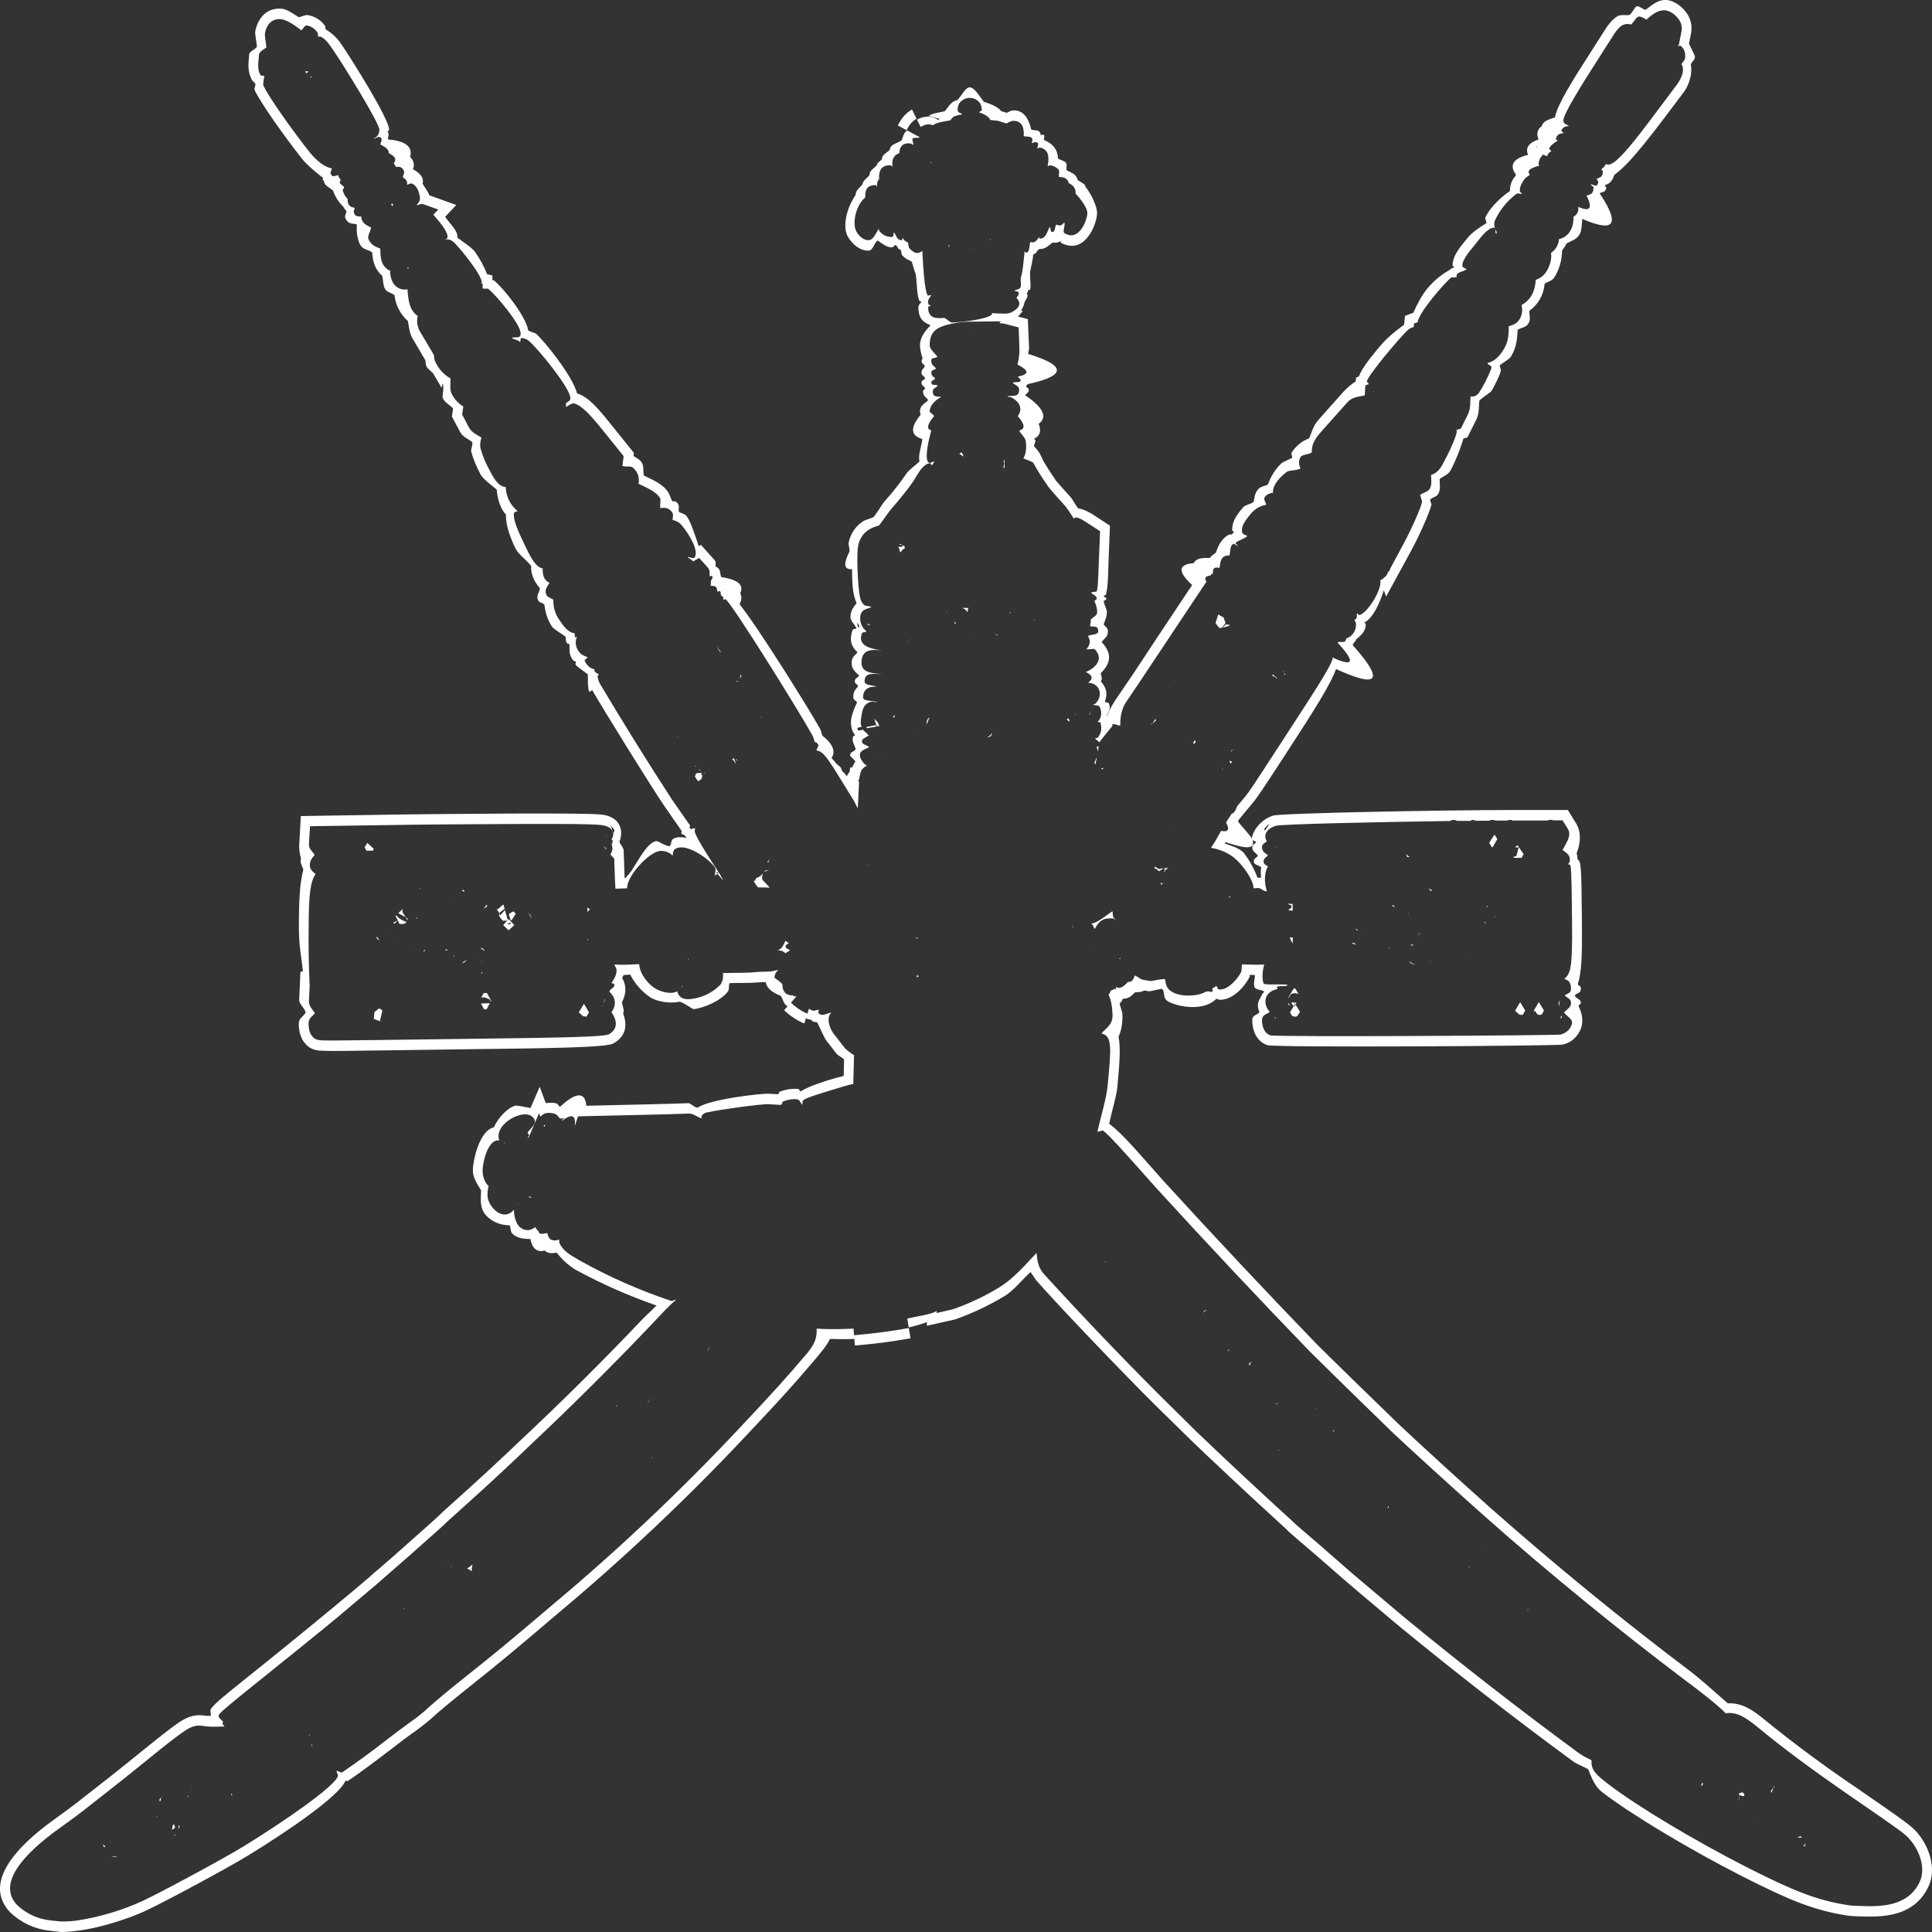<?xml version="1.0" encoding="UTF-8"?> <svg xmlns="http://www.w3.org/2000/svg" viewBox="0 0 116 116" fill="none"><rect x="0" y="0" width="116" height="116" fill="#333333" stroke="none"/><path d="M99.957 0H99.975C99.511 0 99.163 0.321 98.809 0.586C98.647 0.568 98.427 0.352 98.287 0.376C98.142 0.401 98.026 0.784 97.817 0.907C97.556 0.907 97.278 0.882 97.133 0.963C96.866 1.111 96.564 1.475 96.437 1.678L95.382 3.332C94.534 4.646 93.468 6.331 93.363 7.052C92.922 7.176 92.609 7.324 92.574 7.571C92.284 7.774 92.243 8.052 92.377 8.373C91.797 8.57 91.565 8.873 91.751 9.298C90.823 9.521 90.608 9.94 91.031 10.502C90.892 10.687 90.66 10.946 90.66 11.439C90.66 11.452 90.672 11.446 90.672 11.458C89.93 11.952 89.28 12.729 89.175 13.099C89.169 13.142 89.257 13.321 89.245 13.402C88.81 13.661 88.352 13.988 88.126 14.272C87.806 14.673 87.215 15.29 87.215 15.931C87.215 16.012 87.302 15.968 87.308 16.036C87.25 16.116 87.117 16.098 87.07 16.19C86.552 16.473 86.088 16.856 85.701 17.32C85.371 17.715 85.092 18.264 84.855 18.782L84.356 18.967L84.303 19.498C83.811 19.856 83.3 20.263 82.894 20.744C82.372 21.367 81.786 22.064 81.589 22.607L81.421 22.669L81.403 22.897C81.02 23.132 80.678 23.496 80.475 23.73L79.176 25.193C78.823 25.581 78.77 25.97 78.596 26.322C78.177 26.48 77.814 26.773 77.558 27.161C77.489 27.297 77.616 27.358 77.581 27.488C77.355 27.611 77.042 27.735 76.938 27.815C76.575 28.168 76.296 28.608 76.126 29.099C75.934 29.179 75.684 29.222 75.569 29.345C75.331 29.592 75.325 29.863 75.279 30.123C75.093 30.283 74.763 30.308 74.641 30.456C74.426 30.727 73.98 31.184 73.98 31.813C73.98 31.937 74.078 31.857 74.084 31.955C74.043 32.011 73.968 32.06 73.927 32.109C73.904 32.116 73.869 32.066 73.846 32.078C73.446 32.239 73.156 32.671 73.017 33.164C72.895 33.294 72.727 33.337 72.657 33.498C72.135 33.486 71.822 33.523 71.671 33.812C70.685 33.893 70.743 34.349 71.578 35.127L71.23 35.645C69.653 38.014 68.348 39.983 68.197 40.223L67.135 41.791C66.956 42.05 66.631 42.519 66.457 43.025C66.457 43.012 66.457 43.025 66.451 43.018C66.486 42.753 66.718 42.63 66.596 42.284L66.59 42.272L66.585 42.253C66.538 42.13 66.41 42.222 66.341 42.123C66.515 41.648 66.428 41.278 66.097 40.914C66.213 40.692 66.121 40.636 66.086 40.421C66.579 39.952 66.886 39.328 66.144 38.551C66.277 38.347 66.521 38.267 66.521 37.91C66.521 37.644 66.335 37.65 66.266 37.477C66.358 37.237 66.463 37.002 66.457 36.725L66.463 36.749V36.694L66.457 36.725C66.457 36.608 66.318 36.348 66.266 36.12C66.283 36.028 66.428 36.04 66.428 35.947C66.428 35.861 66.289 35.867 66.271 35.781C66.294 35.737 66.387 35.737 66.399 35.688C66.393 35.707 66.399 35.75 66.387 35.768L66.422 35.67L66.399 35.688C66.532 35.263 66.526 34.553 66.555 33.769L66.642 31.56L65.622 30.894C65.424 30.77 65.1 30.585 64.728 30.517C64.543 30.283 64.404 29.974 64.253 29.814C63.968 29.505 63.687 29.19 63.412 28.87C62.977 28.253 62.623 27.636 62.623 27.642C62.571 27.488 62.397 27.087 62.09 26.809C62.078 26.704 62.176 26.519 62.171 26.457C62.171 26.415 62.101 26.384 62.095 26.334C62.443 26.18 62.536 25.872 62.362 25.446C62.901 25.069 62.664 24.471 61.562 23.743C61.608 23.595 61.77 23.613 61.77 23.403C61.77 23.28 61.626 23.298 61.608 23.187C61.626 23.132 61.684 23.126 61.695 23.064C63.534 22.669 64.491 22.089 61.73 21.25C61.73 21.133 61.794 20.997 61.788 20.904L61.712 19.158L61.133 19.01C61.144 18.998 61.133 18.992 61.15 18.979L61.417 18.665H61.301L61.318 18.628C61.388 18.535 61.428 18.412 61.492 18.264C61.492 18.035 61.811 17.832 61.654 17.647C61.649 17.548 61.742 17.566 61.724 17.455C61.753 17.381 61.84 17.437 61.858 17.357C61.91 17.153 61.834 16.74 61.846 16.345C61.916 15.95 61.997 15.685 62.043 15.259C62.229 15.259 62.246 15.037 62.408 14.944C62.414 14.944 62.408 14.956 62.42 14.956C62.78 14.956 62.971 14.734 63.197 14.562C63.371 14.586 63.487 14.586 63.679 14.481C63.708 14.5 63.679 14.58 63.719 14.592L63.893 14.666C65.216 15.185 65.871 13.389 65.871 12.785C65.871 12.458 65.604 11.766 65.175 11.217C65.14 10.983 64.827 10.952 64.688 10.773C64.618 10.446 64.34 10.384 64.044 10.224C63.986 10.076 64.102 9.885 63.986 9.755L63.969 9.736L63.957 9.724C63.911 9.675 63.667 9.601 63.522 9.521C63.516 9.021 63.238 8.632 62.693 8.41C62.635 8.324 62.768 8.188 62.675 8.108C62.588 8.034 62.559 8.145 62.472 8.101C62.461 8.077 62.49 8.04 62.478 8.015L62.455 7.984L62.438 7.947C62.322 7.768 62.09 7.861 61.916 7.774C61.776 7.219 61.533 6.627 60.871 6.627C60.674 6.627 60.593 6.713 60.448 6.775L60.407 6.762C60.38 6.755 60.353 6.746 60.326 6.738L60.222 6.701C60.187 6.688 60.152 6.695 60.123 6.682C59.938 6.435 59.555 6.263 59.068 6.108C58.778 5.738 58.505 5.245 58.221 5.245C57.96 5.245 57.757 5.732 57.478 6.01C57.113 6.084 56.974 6.38 56.73 6.676C56.423 6.762 56.092 6.769 55.82 6.923L55.733 6.972L55.675 6.991L55.657 7.003L55.675 6.997L55.715 6.985L55.773 6.966L56.4 7.133C56.394 7.164 56.353 7.164 56.342 7.207C55.971 6.941 55.518 6.935 55.054 7.182L55.28 7.626C55.524 7.466 55.785 7.417 56.005 7.521L56.098 7.466C56.377 7.312 56.742 7.299 57.072 7.219C57.2 6.948 57.467 6.929 57.774 6.867C57.681 6.75 57.496 6.787 57.496 6.59C57.496 6.065 57.954 5.874 58.221 5.874C58.482 5.874 58.946 6.047 58.946 6.59C58.946 6.701 58.824 6.658 58.789 6.744C59.137 6.874 59.398 7.015 59.445 7.194C59.642 7.244 59.845 7.219 60.036 7.287C60.168 7.34 60.304 7.381 60.442 7.41C60.564 7.342 60.697 7.256 60.877 7.256C61.364 7.256 61.515 7.719 61.463 8.175C61.626 8.219 61.869 8.169 61.962 8.299L61.974 8.324L61.985 8.342C62.008 8.385 61.944 8.527 61.962 8.589C62.09 8.576 62.165 8.465 62.31 8.589C62.385 8.663 62.258 8.836 62.298 8.922C62.356 8.91 62.356 8.848 62.42 8.86H62.449C63.006 8.984 62.994 9.49 62.901 9.989C62.948 9.983 62.965 9.928 63.029 9.928H63.041C63.296 9.94 63.487 10.107 63.551 10.175C63.644 10.273 63.551 10.489 63.586 10.619V10.625C63.911 10.625 64.108 10.73 64.166 10.995C64.433 11.119 64.601 11.304 64.584 11.631C64.931 11.995 65.285 12.495 65.285 12.791C65.285 13.204 64.821 14.37 64.096 14.086L63.94 14.019C63.748 13.932 63.98 13.587 63.905 13.346C63.696 13.599 63.615 13.556 63.429 13.482C63.319 13.599 63.365 13.926 63.197 13.926C63.023 13.926 63.122 13.722 63.023 13.63C62.861 13.92 62.809 14.327 62.42 14.327C62.374 14.327 62.42 14.247 62.385 14.235C62.211 14.488 62.113 14.611 61.863 14.525C61.788 14.728 61.846 15.092 61.649 15.166C61.573 15.191 61.585 15.105 61.521 15.105C61.452 15.703 61.411 16.345 61.289 16.672C61.272 16.857 61.318 17.104 61.289 17.196C61.237 17.418 61.034 17.35 60.918 17.455C60.964 17.523 61.144 17.468 61.161 17.56C61.196 17.752 61.069 17.77 61.034 17.887C61.254 18.128 61.347 18.424 60.732 18.751C60.5 18.874 60.123 18.825 59.561 18.8C59.526 18.837 59.59 18.85 59.543 18.893C59.253 19.183 57.571 19.368 57.13 19.362C57.061 19.362 56.875 19.177 56.701 19.084C56.156 19.146 55.727 19.09 55.727 18.455C55.727 18.375 55.866 18.399 55.883 18.332C55.849 18.301 55.797 18.332 55.767 18.294C55.628 18.048 55.82 17.906 55.901 17.727C55.843 17.684 55.733 17.795 55.692 17.727C55.512 17.418 55.437 16.172 55.379 15.074C55.188 15.179 55.002 15.333 54.608 14.919C54.532 14.827 54.55 14.685 54.509 14.549C54.346 14.506 54.283 14.413 54.202 14.296C54.144 14.309 54.213 14.42 54.132 14.42C53.853 14.42 53.825 14.161 53.691 13.963C53.593 14.025 53.709 14.228 53.54 14.228C53.401 14.233 53.262 14.203 53.134 14.142C53.007 14.081 52.894 13.991 52.804 13.877C52.775 13.846 52.781 13.778 52.763 13.741C52.56 14.031 52.444 14.42 52.137 14.42C51.771 14.42 51.499 14.062 51.406 13.877C51.151 13.377 51.406 12.303 51.951 11.853C51.934 11.409 52.05 11.112 52.578 11.112C52.618 11.112 52.595 11.205 52.636 11.217C52.676 11.051 52.641 10.878 52.781 10.779C52.757 10.316 52.856 9.922 53.436 9.922C53.511 9.922 53.523 9.971 53.587 9.996C53.529 9.564 53.674 9.305 53.993 9.194C54.016 8.829 54.178 8.546 54.694 8.62H54.7C54.776 8.632 54.758 8.681 54.816 8.706C54.886 8.626 54.712 8.373 54.822 8.293C54.863 8.268 55.153 8.28 55.199 8.262V8.225L54.462 7.83C54.23 8.003 54.23 8.231 54.132 8.428C53.871 8.614 53.453 8.651 53.43 8.984C53.273 9.181 52.955 9.261 52.955 9.551C52.856 9.687 52.688 9.736 52.653 9.903C52.479 10.125 52.206 10.218 52.2 10.52C52.05 10.718 51.812 10.829 51.777 11.075C51.626 11.285 51.371 11.409 51.371 11.711C50.832 12.488 50.582 13.568 50.884 14.167C51.006 14.413 51.464 15.049 52.137 15.049C52.427 15.049 52.45 14.617 52.694 14.438C52.972 14.636 53.25 14.852 53.54 14.852C53.679 14.852 53.662 14.728 53.772 14.71C53.917 14.79 53.883 14.975 54.08 14.993C54.138 15.117 54.091 15.24 54.184 15.339L54.19 15.345L54.202 15.357C54.422 15.592 54.561 15.592 54.747 15.715C54.828 16.012 54.903 16.258 54.984 16.468C55.06 17.036 55.054 17.801 55.205 18.06C55.228 18.103 55.286 18.072 55.315 18.109C55.275 18.245 55.141 18.282 55.141 18.449C55.141 19.189 55.501 19.374 55.872 19.529C55.524 19.886 55.234 20.281 55.234 20.738C55.234 20.88 55.292 21.207 55.391 21.509C55.391 21.571 55.333 21.596 55.333 21.657C55.333 21.861 55.489 21.842 55.524 21.99C55.477 22.132 55.327 22.176 55.327 22.361C55.327 22.577 55.495 22.552 55.541 22.712C55.512 22.83 55.327 22.823 55.327 22.959C55.327 23.181 55.495 23.163 55.541 23.317C55.53 23.41 55.419 23.397 55.419 23.502C55.419 23.811 55.623 23.841 55.727 24.027C55.512 24.267 55.234 24.317 55.234 24.724C55.234 24.736 55.275 24.86 55.275 24.903C54.578 25.754 54.741 26.18 55.379 26.359C55.303 26.914 55.112 27.346 55.211 27.704C54.915 27.988 54.538 28.235 54.399 28.469C54.013 29.035 53.59 29.57 53.134 30.073C52.96 30.265 52.711 30.727 52.45 31.048C52.247 31.141 51.951 31.221 51.882 31.264C51.641 31.402 51.432 31.596 51.27 31.831C51.109 32.066 50.998 32.336 50.948 32.621C50.936 32.683 51.023 32.973 51.011 33.097C50.687 33.751 50.594 34.207 51.157 34.176C51.168 35.003 51.174 35.627 51.429 36.212C51.278 36.428 51.099 36.595 51.064 36.978C51.035 37.286 51.301 37.453 51.417 37.718C51.359 37.811 51.226 37.724 51.191 37.835C50.959 38.489 51.157 38.866 51.481 39.156C51.365 39.359 51.133 39.415 51.133 39.785C51.133 40.217 51.389 40.353 51.58 40.562C51.522 40.711 51.325 40.686 51.325 40.902C51.325 41.069 51.487 41.069 51.522 41.198C51.406 41.389 51.232 41.439 51.232 41.871C51.232 42.056 51.412 42.044 51.458 42.179C51.273 42.549 51.127 42.969 51.104 43.203C51.087 43.358 51.087 43.549 51.139 43.752C51.18 43.901 51.255 44.024 51.342 44.141C51.325 44.172 51.226 44.197 51.22 44.221C51.122 44.511 51.307 44.715 51.377 44.974C51.319 45.141 51.041 45.116 51.041 45.357C51.041 45.431 51.319 45.591 51.354 45.752C51.215 45.888 51.249 45.962 51.151 46.085H51.035L51.029 46.301C50.959 46.406 50.878 46.523 50.843 46.609C50.727 46.43 50.611 46.362 50.519 46.221C50.542 46.054 50.333 45.974 50.217 45.85C50.142 45.752 50.002 45.585 49.927 45.511C50.153 45.172 50.089 44.727 49.382 44.178C49.324 44.067 49.295 43.858 49.254 43.789C48.535 42.494 45.484 37.62 44.405 36.281C44.51 36.058 44.568 35.843 44.44 35.62C44.678 35.145 44.342 34.8 43.309 34.651C43.205 34.448 43.303 34.226 43.054 34.059L43.036 34.047L43.019 34.041C43.008 34.028 43.002 34.053 42.99 34.041C42.915 33.893 43.036 33.782 42.903 33.627L42.085 32.714L41.952 32.794C41.703 32.029 41.395 31.128 41.186 30.943C41.07 30.845 40.919 30.814 40.78 30.752C40.682 30.542 40.873 30.369 40.618 30.147C40.508 30.055 40.467 30.129 40.357 30.086C40.264 29.876 40.16 29.617 40.119 29.555C39.794 29.055 39.226 28.827 38.663 28.555C38.571 28.229 38.733 27.939 38.414 27.63C38.344 27.562 38.164 27.47 38.037 27.377L38.06 27.192L36.691 25.489C35.937 24.551 35.346 23.835 34.661 23.625L34.65 23.632C34.4 22.601 32.695 20.485 32.179 20.034C32.138 19.997 31.883 19.93 31.721 19.849C31.547 18.887 30.085 17.147 29.639 16.826L29.563 16.82V16.542L29.244 16.462C29.058 15.987 28.816 15.54 28.525 15.129C28.293 14.821 27.835 14.562 27.44 14.253C27.44 14.235 27.463 14.241 27.463 14.222C27.463 13.809 27.046 13.482 26.727 13.019L27.394 12.309L25.77 11.723C25.747 11.563 25.52 11.291 25.375 11.026C25.462 10.699 25.259 10.409 24.795 10.162C24.9 9.897 24.853 9.65 24.621 9.422C24.784 8.885 24.453 8.465 23.305 8.373C23.258 8.212 23.415 8.089 23.276 7.916C23.276 7.842 23.363 7.867 23.363 7.781C23.363 7.133 21.095 3.535 20.498 2.659C20.251 2.288 19.928 1.982 19.552 1.765C19.523 1.703 19.552 1.604 19.512 1.549L19.488 1.518L19.471 1.493C19.227 1.183 18.885 0.977 18.508 0.913L18.421 0.901H18.323L18.479 0.913C18.328 0.888 18.131 0.987 17.94 1.037C17.604 0.821 17.261 0.574 16.96 0.531L16.89 0.524H16.809L16.942 0.531C15.956 0.413 15.452 1.197 15.33 1.863C15.295 2.073 15.394 2.437 15.428 2.801C15.312 3.005 14.976 3.06 14.964 3.27L14.953 3.313V3.357L14.935 3.597C14.901 3.844 14.889 4.35 15.098 4.745C15.092 4.745 15.086 4.745 15.081 4.732L15.098 4.763V4.751C15.179 4.899 15.249 4.905 15.33 5.022C15.365 5.09 15.26 5.343 15.272 5.368C15.55 6.034 17.012 8.114 18.143 9.545C18.398 9.866 18.914 10.304 19.39 10.681C19.413 10.736 19.349 10.755 19.384 10.816C19.407 10.847 19.43 10.829 19.454 10.859C19.454 11.143 19.767 11.236 19.993 11.439C19.993 11.439 20.179 12.019 20.608 12.402C20.66 12.525 20.724 12.587 20.799 12.667C20.799 12.877 20.637 12.939 20.776 13.179C20.962 13.5 21.211 13.389 21.431 13.482C21.373 13.945 21.489 14.407 21.605 14.66C21.779 15.006 22.093 14.969 22.348 15.154C22.377 15.697 22.51 16.178 22.951 16.561C23.009 16.838 23.003 17.153 23.113 17.332L23.125 17.35L23.131 17.369C23.247 17.548 23.496 17.579 23.682 17.715C23.757 18.332 24.03 18.856 24.494 19.282C24.552 19.646 24.598 20.028 24.755 20.294L25.526 21.608C25.584 21.731 25.532 21.855 25.608 22.003C25.712 22.194 25.898 22.274 26.019 22.441L26.518 23.292L26.57 23.033L26.593 23.064C26.675 23.354 26.524 23.78 26.588 23.909C26.715 24.181 26.994 24.298 27.203 24.526L27.133 25.014L27.632 25.945C27.8 26.266 28.16 26.359 28.363 26.562C28.38 26.735 28.27 26.994 28.293 27.087L28.264 27.013L28.287 27.124L28.293 27.099C28.392 27.531 28.623 28.049 28.844 28.469C28.989 28.753 29.441 29.074 29.824 29.395C29.865 29.95 30.05 30.567 30.381 30.9C30.352 31.542 30.654 32.307 30.938 32.906C31.117 33.288 31.57 33.572 31.895 33.985C31.86 34.355 32.017 34.88 32.417 35.312C32.399 35.571 32.15 35.781 32.33 36.083C32.382 36.169 32.596 36.206 32.684 36.299C32.742 36.743 32.858 37.2 33.136 37.613C33.252 37.792 33.658 37.989 33.959 38.236C33.983 38.317 33.965 38.489 34 38.545L34.006 38.563L34.017 38.588C34.075 38.675 34.133 38.619 34.191 38.687C34.209 39.014 34.133 39.341 34.441 39.674C34.453 39.687 34.58 39.717 34.58 39.736C34.592 39.797 34.534 39.828 34.557 39.896V39.908L34.569 39.915C34.597 40.001 35.015 40.267 35.322 40.513L35.294 40.538V40.606C35.294 42.068 35.496 41.328 35.566 41.451C36.204 42.568 39.203 47.405 39.893 48.399C40.078 48.67 40.357 49.059 40.49 49.263L40.925 49.886C40.954 49.947 40.879 49.978 40.919 50.046C40.966 50.133 41.047 50.083 41.105 50.151L41.221 50.312C41.053 50.281 40.867 50.237 40.624 50.287C40.183 50.386 40.386 50.639 40.194 50.811C39.876 50.774 39.51 50.466 39.377 50.503C38.831 50.645 38.391 51.564 37.892 52.317C37.863 52.366 37.822 52.385 37.793 52.44C37.724 52.557 37.619 52.6 37.561 52.718H37.503L37.468 51.755C37.492 51.657 37.457 51.632 37.463 51.533L37.445 51.151C37.48 50.904 37.271 50.78 37.19 50.546C37.48 49.806 37.19 49.003 36.065 48.904C35.427 48.849 33.994 48.843 31.355 48.843H31.344C28.641 48.855 24.79 48.886 22.783 48.923L18.062 48.997L17.969 50.675C17.951 50.928 17.986 51.249 18.073 51.558C17.986 51.804 18.149 51.965 18.212 52.218C17.998 53.008 17.946 54.069 17.946 55.692C17.946 56.821 18.102 57.481 18.189 58.327L18.038 58.339L17.963 60.035C17.951 60.288 18.294 60.511 18.352 60.794C18.236 61.029 17.94 61.128 17.94 61.442C17.94 61.658 17.951 62.269 18.346 62.676C18.346 62.676 18.52 62.942 18.966 63.047C19.407 63.145 20.48 63.096 28.113 62.997C33.2 62.935 36.384 62.898 36.836 62.645C37.625 62.195 37.66 61.504 37.416 60.856C37.498 60.609 37.382 60.443 37.341 60.178C37.561 59.758 37.66 59.246 37.358 58.727C37.358 58.666 37.434 58.604 37.434 58.542C37.573 58.542 37.7 58.518 37.84 58.518C38.136 59.096 38.572 59.58 39.104 59.918C39.452 60.116 40.183 60.282 40.815 60.141C41.169 60.258 41.569 60.603 41.668 60.591C42.294 60.505 43.263 60.097 43.698 59.542C43.802 59.4 43.738 59.203 43.802 59.03C44.423 59.005 44.985 59.03 45.386 58.993C45.455 58.98 45.733 58.974 45.977 58.968C46.006 59.252 46.285 59.573 46.864 59.782C47.027 59.968 47.056 60.369 47.3 60.4L47.079 60.653C47.369 60.943 47.914 61.319 48.291 61.449L48.39 61.14C48.489 61.189 48.564 61.202 48.738 61.239C48.761 61.264 48.726 61.27 48.749 61.288C48.842 61.393 48.97 61.337 49.074 61.399C49.283 61.831 49.498 62.331 49.62 62.485C49.805 62.714 50.072 63.065 50.217 63.256C50.292 63.361 50.542 63.472 50.681 63.614L50.658 64.602C50.391 64.669 50.182 64.719 49.753 64.848C49.074 65.064 48.465 65.28 48.077 65.527C47.995 65.502 48.019 65.403 47.926 65.385C47.552 65.35 47.175 65.405 46.824 65.546C46.748 65.576 46.778 65.669 46.708 65.7L46.169 65.669C45.693 65.644 42.578 66.002 41.888 66.508C41.679 66.49 41.459 66.231 41.337 66.237C41.047 66.249 39.493 66.298 37.932 66.329L35.206 66.391C35.137 65.613 34.667 65.484 33.629 66.453C33.513 66.397 33.53 66.28 33.38 66.243C33.206 66.2 32.985 66.206 32.77 66.237L32.765 66.212L32.881 66.2H32.753L32.405 65.249L31.854 66.526C31.483 66.465 31.042 66.354 30.915 66.391C30.509 66.514 29.957 67.026 29.65 67.686C28.774 67.89 28.386 69.698 28.392 70.303C28.392 70.692 28.652 71.093 28.884 71.469C28.873 71.981 28.78 72.511 29.174 72.962C29.563 73.394 30.114 73.573 30.601 73.567C30.671 73.715 30.654 73.956 30.741 74.048C31.042 74.363 31.454 74.381 31.843 74.394C31.959 74.93 32.202 75.214 32.712 75.085C32.869 75.251 33.118 75.27 33.426 75.208C33.733 75.612 34.107 75.955 34.528 76.22C36.101 77.078 37.736 77.802 39.417 78.385C39.162 78.657 38.919 78.855 38.652 79.126C36.205 81.704 33.687 84.204 31.1 86.623C30.509 87.203 28.623 88.949 27.498 89.954C27.007 90.387 26.523 90.829 26.048 91.281C26.048 91.281 23.38 93.663 22.818 94.138C22.557 94.354 22.313 94.558 22.168 94.7L21.385 95.366L19.895 96.606C18.098 98.09 16.29 99.558 14.472 101.011C13.659 101.665 12.83 102.32 12.662 102.616C12.586 102.745 12.685 102.881 12.656 103.017C12.581 103.017 12.424 103.029 12.337 103.017C11.618 102.894 11.148 103.122 10.522 103.572C10.162 103.825 9.362 104.461 8.706 104.991C8.068 105.51 7.053 106.33 6.444 106.805L4.67 108.194C4.322 108.465 3.741 108.897 3.359 109.168C0.865 110.933 -1.02 113.093 0.61 114.82C1.263 115.442 2.086 115.827 2.958 115.918L3.451 115.974C3.701 116.036 4.281 115.974 4.739 115.912C5.824 115.789 7.68 115.234 8.782 114.709C10.034 114.117 13.764 112.106 14.895 111.408C17.256 109.965 20.382 107.829 20.747 106.91C20.782 106.898 20.828 106.96 20.863 106.941C21.327 106.651 22.673 105.651 23.444 105.053C23.92 104.683 24.592 104.177 24.935 103.942C25.317 103.665 25.845 103.251 26.106 102.992C26.205 102.894 27.191 102.067 28.16 101.295C30.149 99.71 30.793 99.173 33.548 96.828C37.524 93.501 41.309 89.922 44.881 86.111C46.882 83.988 47.624 83.168 48.883 81.686C49.237 81.267 49.614 80.835 49.834 80.391C50.327 80.403 50.797 80.415 51.296 80.391L51.325 80.786C52.444 80.698 53.559 80.554 54.666 80.354L54.567 79.737C53.575 79.922 52.49 80.064 51.278 80.169L51.249 79.774C50.495 79.805 49.73 79.823 49.034 79.774C49.045 80.206 49.005 80.613 48.448 81.267C47.195 82.742 46.464 83.55 44.469 85.672C40.911 89.469 37.142 93.033 33.182 96.347C30.427 98.692 29.789 99.21 27.806 100.79C27.094 101.353 26.396 101.935 25.712 102.535C25.48 102.77 24.987 103.153 24.61 103.418C24.262 103.665 23.578 104.177 23.096 104.553C22.269 105.198 21.424 105.815 20.561 106.404C20.457 106.472 20.335 106.324 20.208 106.324C20.208 106.448 20.324 106.534 20.283 106.651C20.092 107.268 17 109.403 14.605 110.871C13.503 111.55 9.768 113.568 8.538 114.148C7.304 114.706 6.008 115.094 4.681 115.302C4.32 115.359 3.955 115.379 3.591 115.363L3.022 115.302C2.28 115.227 1.579 114.903 1.021 114.376C-0.144 113.142 1.253 111.408 3.683 109.687C4.066 109.415 4.67 108.977 5.018 108.7L6.787 107.311C7.401 106.83 8.422 106.016 9.06 105.491C9.704 104.96 10.51 104.331 10.852 104.091C11.432 103.677 11.711 103.541 12.244 103.634C12.581 103.689 12.882 103.683 13.468 103.659C13.468 103.572 13.323 103.553 13.364 103.449L13.404 103.412C13.323 103.221 13.039 103.147 13.155 102.943C13.254 102.776 14.013 102.165 14.819 101.511C17.36 99.475 19.523 97.723 20.26 97.106L21.739 95.859L22.574 95.156C23.876 94.028 25.17 92.888 26.454 91.738C26.588 91.602 27.179 91.059 27.875 90.442C29.327 89.138 30.758 87.807 32.167 86.45C34.232 84.513 37.01 81.748 39.069 79.576C39.667 78.941 40.154 78.404 40.577 78.052C40.444 78.009 40.426 78.151 40.282 78.102C38.39 77.47 36.555 76.659 34.8 75.677C34.238 75.35 33.797 75.121 33.583 74.615C33.565 74.579 33.588 74.48 33.571 74.43C33.188 74.548 32.927 74.455 32.863 74.036C32.643 74.048 32.382 74.196 32.324 73.9C32.208 73.869 32.208 73.746 32.133 73.678C31.854 73.912 31.471 73.949 31.146 73.61C30.973 73.418 30.857 73.005 30.857 72.629C30.555 73.017 30.044 73.049 29.598 72.536C29.221 72.104 29.221 71.71 29.337 71.21C29.116 71.037 28.977 70.636 28.977 70.309C28.971 69.754 29.32 68.353 29.981 68.476C29.708 67.779 30.59 67.131 31.071 66.996C31.257 66.934 31.686 66.792 31.982 67.07L31.988 67.082L32.005 67.094C32.324 67.433 31.889 67.686 31.669 68.013L31.715 68.063L31.761 68.143C31.808 68.217 31.674 68.223 31.692 68.297L31.738 68.303L32.364 66.841L32.44 67.045C32.544 66.959 32.649 66.86 32.753 66.841C32.916 66.804 33.095 66.817 33.24 66.853C33.484 66.915 33.507 67.063 33.635 67.162L33.652 67.15H33.913L33.727 67.242L33.774 67.273C34.331 66.86 34.574 66.946 34.516 67.582H34.522L34.702 67.026L37.95 66.952C39.504 66.921 41.059 66.878 41.372 66.86C41.598 66.853 41.842 67.045 42.108 67.15C42.12 67.138 42.126 66.989 42.132 66.983C42.329 66.773 42.451 66.798 42.52 66.779C43.083 66.638 45.745 66.273 46.139 66.298L46.894 66.341C46.969 66.286 46.946 66.169 47.038 66.126C47.247 66.039 47.613 65.965 47.839 66.002C48.048 66.033 48.059 66.224 48.164 66.329C48.187 66.286 48.181 66.107 48.204 66.082C48.361 65.916 49.127 65.7 49.915 65.453C50.577 65.243 50.948 65.138 51.232 65.083L51.278 63.361C51.046 63.201 50.803 63.034 50.675 62.868C50.476 62.603 50.273 62.342 50.066 62.084C49.834 61.794 49.567 61.109 49.921 60.801C49.648 60.825 49.364 61.054 49.167 60.844C49.074 60.751 49.196 60.714 49.15 60.628C49.103 60.628 48.953 60.677 48.918 60.677C48.709 60.69 48.663 60.615 48.57 60.566L48.477 60.862C48.113 60.708 47.779 60.484 47.491 60.202L47.816 59.832C47.758 59.789 47.7 59.869 47.653 59.795L47.636 59.77C47.259 59.77 46.98 59.622 46.975 59.098L46.969 59.092C46.812 58.894 46.505 58.734 46.505 58.703C46.505 58.444 46.638 58.327 46.737 58.234C46.534 58.271 46.331 58.333 46.186 58.333C45.838 58.333 45.449 58.357 45.328 58.37C44.846 58.425 44.167 58.401 43.408 58.425C43.431 58.666 43.402 58.937 43.239 59.141C42.783 59.593 42.205 59.882 41.587 59.968C41.413 59.992 40.85 60.103 40.676 59.573L40.67 59.517C40.299 59.721 39.73 59.566 39.377 59.369C38.913 59.104 38.414 58.487 38.379 57.888C38.02 57.901 37.741 57.925 37.306 57.925C37.086 57.925 37.08 57.907 36.889 57.907C36.912 58.018 37.005 58.117 37.016 58.203C37.045 58.536 36.865 58.777 36.715 59.03C36.738 59.061 36.842 59.03 36.859 59.061C36.993 59.289 36.645 59.332 36.581 59.542C37.022 59.925 36.987 60.406 36.715 60.776C37.028 61.22 37.144 61.763 36.564 62.096C36.251 62.275 33.194 62.306 28.107 62.374C23.34 62.436 21.124 62.467 20.092 62.473C19.471 62.473 19.256 62.473 19.094 62.436C18.845 62.38 18.758 62.232 18.758 62.232C18.543 62.01 18.526 61.627 18.526 61.442C18.526 61.14 18.746 61.017 18.909 60.844C18.769 60.597 18.532 60.424 18.549 60.072L18.595 59.135L18.59 59.129C18.537 57.984 18.517 56.838 18.532 55.692C18.532 53.594 18.648 52.946 18.949 52.465C18.445 52.156 18.543 51.687 18.891 51.342C18.793 51.12 18.532 50.99 18.549 50.706L18.613 49.608L22.789 49.546C24.79 49.509 28.647 49.478 31.349 49.472C33.994 49.466 35.415 49.472 36.019 49.528C36.79 49.59 36.97 50.015 36.709 50.404L36.761 50.447L36.79 50.478L36.749 50.706C36.688 50.657 36.644 50.587 36.622 50.509V50.521C36.807 50.805 36.825 51.015 36.651 51.292C36.743 51.453 36.941 51.521 36.883 51.706L36.923 52.835L36.952 53.359L37.648 53.335C37.648 52.594 38.872 51.28 39.516 51.114C39.73 51.052 40.113 51.089 40.386 51.373C40.432 51.188 40.357 50.978 40.745 50.892C40.906 50.866 41.07 50.876 41.227 50.922C41.731 51.046 42.486 51.539 42.851 51.983C43.077 52.255 42.886 52.354 42.944 52.582L43.066 52.459L43.396 52.829H43.419C43.286 52.638 43.274 52.563 43.147 52.372L43.071 52.459L43.002 52.385L43.147 52.366H43.158H43.141C42.48 51.354 41.801 50.293 41.708 49.923C41.708 49.898 41.737 49.793 41.731 49.737C41.615 49.694 41.499 49.861 41.413 49.713C41.378 49.651 41.447 49.614 41.43 49.559L40.96 48.886L40.357 48.022C38.883 45.754 37.452 43.454 36.065 41.124C35.963 40.971 35.899 40.792 35.879 40.606V40.575C35.879 40.562 35.966 40.519 35.966 40.513C35.868 40.39 35.688 40.414 35.688 40.217C35.688 40.18 35.705 40.217 35.705 40.186C35.34 40.137 35.148 39.779 35.108 39.68C35.073 39.588 35.282 39.538 35.276 39.458C35.09 39.397 34.899 39.285 34.847 39.23C34.534 38.897 34.516 38.551 34.638 38.242C34.609 38.206 34.545 38.304 34.522 38.255C34.499 38.224 34.522 38.07 34.499 38.02C34.11 37.989 33.797 37.545 33.611 37.261C33.344 36.906 33.206 36.459 33.223 36.003C33.078 35.916 32.886 35.855 32.828 35.756C32.66 35.466 32.834 35.238 32.991 34.991C32.649 34.843 32.568 34.497 32.585 34.127C32.121 34.066 31.773 33.276 31.46 32.628C31.141 31.949 30.775 31.184 30.868 30.802C30.891 30.703 31.019 30.746 31.071 30.678C30.86 30.51 30.686 30.294 30.564 30.045C30.441 29.796 30.373 29.521 30.363 29.24C29.888 29.228 29.575 28.586 29.36 28.167C29.145 27.779 28.975 27.364 28.855 26.933V26.957L28.844 26.896L28.85 26.927C28.809 26.772 28.826 26.519 28.908 26.279C28.676 26.106 28.339 26.013 28.142 25.643L27.748 24.89L27.817 24.403C27.556 24.255 27.29 23.996 27.11 23.625C27.011 23.416 27.04 23.052 27.052 22.725C26.645 22.498 26.319 22.136 26.124 21.694C26.037 21.534 26.095 21.423 26.043 21.299L25.254 19.967C25.16 19.823 25.096 19.659 25.066 19.487C25.035 19.314 25.04 19.137 25.08 18.967C24.558 18.615 24.517 17.992 24.465 17.369C24.152 17.431 23.821 17.32 23.612 17.005C23.478 16.769 23.414 16.496 23.427 16.221C23.403 16.209 23.369 16.246 23.351 16.234C22.887 15.925 22.841 15.561 22.835 14.926C22.586 14.827 22.313 14.753 22.133 14.383C22.029 14.161 22.249 13.926 22.278 13.661C22.041 13.537 21.698 13.408 21.698 13.013H21.704C21.565 12.97 21.391 13.044 21.281 12.852C21.182 12.68 21.281 12.618 21.298 12.482C21.095 12.433 20.869 12.408 20.869 11.945C20.666 11.742 20.579 11.458 20.579 11.439C20.579 11.347 20.637 11.328 20.66 11.254C20.648 11.254 20.666 11.236 20.654 11.236C20.59 11.112 20.399 11.069 20.399 10.958C20.399 10.878 20.44 10.878 20.457 10.816C20.416 10.693 20.306 10.656 20.324 10.526C20.161 10.502 20.011 10.693 19.877 10.477C19.79 10.323 19.929 10.23 19.918 10.101C19.506 10.057 18.99 9.638 18.59 9.138C17.464 7.719 16.043 5.683 15.806 5.115C15.805 4.934 15.828 4.753 15.875 4.578C15.777 4.486 15.701 4.64 15.602 4.436C15.492 4.233 15.486 3.893 15.515 3.684L15.544 3.357V3.313C15.556 3.104 15.806 2.986 15.997 2.851C15.962 2.511 15.881 2.153 15.91 1.987C15.991 1.53 16.293 1.092 16.861 1.154H16.855H16.89C17.198 1.197 17.615 1.45 18.021 1.765C18.038 1.777 18.05 1.814 18.067 1.826C18.212 1.752 18.282 1.518 18.404 1.53H18.328H18.421C18.642 1.561 18.862 1.691 19.019 1.894L19.03 1.9L19.042 1.919C19.106 2.011 19.082 2.123 19.117 2.227C19.158 2.24 19.14 2.166 19.187 2.178C19.517 2.283 19.744 2.622 20.022 3.03C20.619 3.9 22.777 7.386 22.777 7.781C22.777 8.132 22.597 8.237 22.417 8.336C22.58 8.324 22.736 8.132 22.864 8.268C22.997 8.41 22.835 8.539 22.841 8.681C23.09 8.799 23.345 8.947 23.345 9.194C23.641 9.354 23.862 9.508 23.641 9.823C23.699 9.885 23.757 9.946 23.769 10.02C23.931 10.02 24.088 9.971 24.227 10.205C24.331 10.391 24.198 10.502 24.181 10.643C24.401 10.767 24.471 10.915 24.436 11.088C24.564 11.075 24.65 10.964 24.784 11.045C25.085 11.217 25.178 11.606 25.213 11.841C25.242 12.087 25.097 12.18 25.01 12.334C25.149 12.291 25.3 12.211 25.416 12.26L26.315 12.581L26.019 12.889C26.385 13.315 26.872 13.864 26.872 14.222C26.872 14.364 26.75 14.339 26.704 14.432C26.762 14.413 26.744 14.37 26.808 14.37C27.098 14.37 27.22 14.525 27.272 14.568C27.603 14.882 28.931 16.493 28.931 16.974C28.931 17.011 28.873 16.968 28.867 17.005L28.977 17.03V17.313C29.082 17.357 29.273 17.313 29.308 17.338C29.726 17.647 31.262 19.454 31.262 20.022C31.262 20.374 30.932 20.195 30.717 20.287C30.886 20.399 31.158 20.423 31.21 20.534C31.291 20.51 31.21 20.3 31.315 20.3C31.564 20.3 31.738 20.454 31.808 20.516C32.336 20.979 34.244 23.311 34.244 23.897C34.244 24.125 34.058 24.101 33.977 24.224C34 24.249 33.965 24.391 33.989 24.434C34.163 24.341 34.325 24.181 34.499 24.23C34.963 24.372 35.496 24.964 36.245 25.896L37.445 27.389L37.37 27.976C37.602 28.056 37.874 27.951 38.02 28.087C38.379 28.438 38.379 28.765 38.344 29.049C38.878 29.302 39.388 29.518 39.632 29.907C39.702 30.006 39.597 30.289 39.655 30.524L39.69 30.505C39.771 30.487 40.026 30.444 40.252 30.635C40.496 30.845 40.38 31.03 40.386 31.221C40.531 31.252 40.693 31.314 40.821 31.424C41.076 31.647 41.94 32.856 41.749 33.387C41.656 33.646 41.459 33.417 41.285 33.449C41.413 33.566 41.534 33.59 41.621 33.708L41.975 33.498L42.48 34.053C42.66 34.263 42.596 34.423 42.607 34.608C42.642 34.621 42.694 34.553 42.723 34.571C42.897 34.695 42.63 34.818 42.688 34.96C42.677 34.978 42.688 35.003 42.683 35.022C42.694 35.084 42.66 35.114 42.665 35.164C43.164 35.182 43.002 35.392 43.089 35.534C43.112 35.534 43.164 35.478 43.187 35.484V35.472L43.205 35.484H43.193C43.355 35.546 43.205 35.639 43.297 35.707C43.263 35.806 43.512 35.824 43.413 35.935C43.413 35.966 43.454 35.99 43.454 36.021C43.466 36.028 43.541 35.96 43.559 35.972C43.953 36.237 47.955 42.673 48.755 44.111C48.825 44.234 48.877 44.388 48.918 44.561C48.953 44.573 48.958 44.542 48.999 44.567C49.272 44.752 49.057 44.863 49.022 45.06C49.48 45.104 49.718 45.56 51.226 48.01C51.348 48.207 51.394 48.343 51.505 48.535L51.58 46.924C51.574 46.912 51.539 46.924 51.539 46.906C51.522 46.831 51.586 46.819 51.592 46.751V46.714H51.597C51.632 46.492 51.696 46.252 51.771 46.178C51.974 45.974 52.038 45.974 52.079 45.998C51.789 45.826 51.626 45.505 51.626 45.357C51.626 45.048 51.951 44.986 52.189 44.863C52.021 44.691 51.678 44.715 51.771 44.431C51.806 44.333 52.026 44.265 52.166 44.148C52.131 44.117 52.09 44.111 52.05 44.042L52.032 44.012C52.026 44.012 52.021 44.012 52.015 43.999C51.957 43.962 51.904 43.916 51.858 43.864L51.818 43.808L51.812 43.814L51.545 43.87L51.475 43.777L51.499 43.691L51.731 43.648C51.684 43.531 51.673 43.407 51.684 43.278C51.719 42.981 51.76 42.537 51.963 42.321H51.951L51.974 42.309C52.131 42.161 52.311 42.13 52.363 42.123C52.415 42.117 52.578 42.167 52.664 42.161C52.467 42.044 51.818 42.136 51.818 41.871C51.818 41.278 52.351 41.235 52.415 41.229H52.63C52.427 41.112 51.91 41.192 51.91 40.902C51.91 40.334 52.502 40.47 52.972 40.482C52.34 40.408 51.725 40.402 51.725 39.785C51.725 38.965 52.351 38.983 52.989 39.063C52.119 38.94 51.51 38.718 51.742 38.051C51.789 37.922 51.934 37.989 52.026 37.91C51.794 37.724 51.615 37.416 51.65 37.045C51.69 36.571 52.038 36.577 52.311 36.459C52.299 36.435 52.27 36.447 52.264 36.422C52.131 36.379 51.957 36.392 51.876 36.318C51.76 36.206 51.679 36.059 51.644 35.898C51.51 35.343 51.412 33.3 51.528 32.751C51.566 32.547 51.647 32.355 51.763 32.187C51.879 32.02 52.029 31.881 52.2 31.782C52.293 31.721 52.548 31.61 52.781 31.548C53.076 31.172 53.314 30.783 53.558 30.505C54.08 29.919 54.689 29.142 54.892 28.808C55.124 28.42 55.431 27.858 55.814 27.815C55.907 27.803 55.889 27.907 55.965 27.939C55.994 27.846 56.063 27.797 56.11 27.716C55.947 27.704 55.82 27.914 55.698 27.698C55.541 27.408 55.739 26.464 55.918 25.847C55.582 25.748 55.715 25.421 56.081 24.989C56.046 24.866 55.82 24.761 55.82 24.724C55.82 24.261 56.284 23.953 56.51 23.841H56.527C56.295 23.774 56.005 23.891 56.005 23.502C56.005 23.305 56.214 23.28 56.295 23.157C56.197 23.046 55.918 23.2 55.918 22.959C55.918 22.836 56.11 22.823 56.15 22.725C56.069 22.614 55.918 22.595 55.918 22.367C55.918 22.194 56.121 22.225 56.203 22.12C56.092 21.984 55.913 21.935 55.913 21.657C55.913 21.423 56.191 21.552 56.284 21.41C56.075 21.176 55.82 20.929 55.82 20.744C55.82 20.294 55.924 19.93 56.347 19.695C56.777 19.467 57.577 19.325 58.209 19.313L60.094 19.294L60.007 19.399C60.123 19.417 60.239 19.417 60.326 19.442L61.161 19.658L61.208 20.929C61.219 21.268 61.167 21.596 61.092 21.886C61.678 22.206 61.916 22.441 61.115 22.614C61.144 22.706 61.278 22.712 61.278 22.83C61.278 23.015 60.901 22.891 60.813 22.996C60.947 23.12 61.191 23.169 61.191 23.403C61.191 23.86 60.825 23.737 60.535 23.786H60.529C60.529 23.811 60.5 23.798 60.495 23.823C60.535 23.841 60.645 23.823 60.68 23.841C61.318 24.15 61.382 24.625 61.109 24.983C61.515 25.452 61.585 25.76 61.196 25.847C61.312 26.106 61.562 26.235 61.596 26.526C61.626 26.791 61.631 27.216 61.446 27.519C61.695 27.642 62.026 27.704 62.084 27.858C62.107 27.932 62.507 28.611 62.954 29.24C63 29.302 63.418 29.796 63.841 30.252C64.096 30.524 64.276 30.838 64.479 31.147C64.537 31.141 64.491 31.067 64.555 31.067C64.816 31.067 65.088 31.276 65.326 31.424L66.051 31.893L65.975 33.745C65.941 34.534 65.935 35.238 65.854 35.491C65.836 35.553 65.54 35.534 65.506 35.583C65.622 35.719 65.848 35.756 65.848 35.947C65.848 36.028 65.732 36.021 65.709 36.096C65.813 36.305 65.877 36.558 65.877 36.725C65.888 36.996 65.604 37.039 65.477 37.218L65.483 37.224C65.523 37.323 65.454 37.471 65.448 37.595C65.662 37.663 65.941 37.521 65.941 37.91C65.941 38.144 65.43 38.076 65.326 38.193C65.488 38.459 65.465 38.699 65.233 38.983C65.361 39.008 65.68 38.921 65.738 38.989C66.323 39.606 65.709 40.149 65.192 40.346C65.581 40.544 65.674 40.717 65.332 40.995H65.39C66.086 41.075 66.213 41.784 65.796 42.228C65.749 42.284 65.68 42.266 65.622 42.297C65.761 42.377 65.981 42.303 66.051 42.488C66.196 42.901 66.08 43.166 65.906 43.339C65.947 43.401 66.028 43.29 66.062 43.389L66.068 43.401L66.074 43.413C66.155 43.66 66.15 44.036 65.894 44.302C65.883 44.314 65.767 44.314 65.755 44.326C65.813 44.45 65.987 44.493 66.01 44.604C66.01 44.579 66.01 44.555 66.022 44.542L66.329 44.154L66.793 43.586C66.811 43.555 66.758 43.531 66.782 43.499C66.869 43.407 67.135 43.586 67.263 43.561C67.251 43.092 67.338 42.556 67.611 42.154C68.209 41.272 68.574 40.735 68.678 40.569L71.718 36.003L72.437 34.923C72.286 34.701 72.379 34.584 72.686 34.553L72.761 34.429L72.82 34.467C72.831 34.201 72.802 34.016 73.225 34.096C73.26 33.776 73.295 33.35 73.759 33.35L73.805 33.374C73.898 33.097 73.829 32.745 74.055 32.658C74.107 32.634 74.246 32.764 74.31 32.77C74.31 32.696 74.165 32.677 74.194 32.603C74.24 32.48 74.652 32.393 74.89 32.19C74.774 32.078 74.565 32.147 74.565 31.82C74.565 31.48 74.879 31.128 75.087 30.863C75.331 30.567 75.656 30.369 76.015 30.314C76.015 30.129 75.801 29.974 75.981 29.79C76.079 29.684 76.224 29.605 76.445 29.586C76.445 29.567 76.427 29.58 76.427 29.555C76.427 29.074 76.891 28.605 77.268 28.327C77.419 28.222 77.773 28.278 78.086 28.13C78.01 27.945 77.929 27.759 78.074 27.463C78.167 27.278 78.509 27.315 78.764 27.167L78.758 27.155C78.758 26.562 78.996 26.285 79.594 25.619L80.899 24.156C81.189 23.829 81.572 23.823 81.943 23.743L81.978 23.132L82.18 23.07C82.18 22.99 82.064 22.947 82.07 22.891C82.064 22.899 82.058 22.907 82.053 22.916L82.059 22.873L82.07 22.891C82.186 22.459 84.037 20.287 84.489 19.849C84.541 19.8 84.663 19.683 84.877 19.64L84.901 19.424L85.121 19.343C85.162 18.788 86.734 16.98 87.128 16.666C87.151 16.647 87.349 16.672 87.459 16.635C87.465 16.604 87.447 16.536 87.459 16.511C87.516 16.326 87.865 16.314 88.05 16.172C87.981 16.067 87.801 16.11 87.801 15.925C87.801 15.586 88.248 15.074 88.567 14.679C88.885 14.278 89.32 13.673 89.692 13.673C89.727 13.673 89.744 13.685 89.755 13.704C89.698 13.519 89.721 13.352 89.738 13.278C90.043 12.611 90.504 12.039 91.078 11.618C91.124 11.6 91.275 11.643 91.385 11.637V11.631C91.356 11.544 91.252 11.569 91.252 11.446C91.252 11.131 91.438 10.884 91.542 10.742C91.6 10.662 91.739 10.582 91.855 10.495C91.612 10.187 92.029 10.064 92.435 9.94C92.435 9.922 92.383 9.909 92.383 9.885L92.377 9.909V9.878L92.383 9.885C92.377 9.798 92.394 9.521 92.626 9.311C92.615 9.311 92.609 9.298 92.597 9.311L92.644 9.268C92.626 9.286 92.644 9.298 92.626 9.311C92.707 9.249 92.812 9.391 92.899 9.372C92.934 9.206 93.032 9.15 93.148 9.064C93.142 9.033 93.021 8.99 93.021 8.947C93.021 8.799 93.27 8.601 93.514 8.453C93.514 8.404 93.398 8.379 93.415 8.33C93.502 8.021 93.705 8.027 93.874 7.99C93.885 7.935 93.717 7.892 93.746 7.836C93.862 7.583 94.041 7.589 94.198 7.565C94.065 7.454 93.868 7.466 93.868 7.225C93.868 6.849 94.987 5.06 95.868 3.684L96.924 2.03C97.04 1.845 97.237 1.61 97.406 1.518C97.522 1.456 97.707 1.401 97.927 1.475C98.119 1.308 98.235 1.018 98.391 0.993C98.507 0.975 98.681 1.08 98.856 1.178C99.204 0.858 99.569 0.58 99.987 0.623H100.039L100.097 0.642C100.261 0.688 100.413 0.772 100.543 0.889C100.799 1.104 101.066 1.45 100.95 1.937L100.799 2.69C100.799 2.715 100.74 2.746 100.729 2.777C100.805 2.795 100.822 2.696 100.903 2.752C101.21 2.968 101.181 3.32 101.181 3.406C101.181 3.622 101.042 3.702 100.955 3.856C100.961 3.869 101.001 3.906 101.001 3.918C101.164 4.356 100.862 4.844 100.653 5.121C98.299 8.262 96.942 10.175 96.437 9.848C96.35 9.897 96.338 10.07 96.234 10.07C96.205 10.113 96.176 10.156 96.141 10.181C96.147 10.212 96.24 10.242 96.24 10.267C96.24 10.674 96.031 10.65 95.868 10.736C95.903 10.859 96.025 10.884 95.915 11.075C95.811 11.261 95.625 11.026 95.503 11.075C95.52 11.137 95.677 11.186 95.677 11.248C95.677 11.699 95.445 11.674 95.26 11.742C95.619 12.482 95.509 12.748 94.766 12.421C94.766 12.624 94.778 12.834 94.477 13.013C94.477 13.26 94.448 13.513 94.349 13.735C94.181 14.111 93.885 14.302 93.606 14.352C93.594 14.521 93.543 14.685 93.46 14.83C93.376 14.974 93.261 15.096 93.125 15.185C93.183 15.543 93.055 15.975 92.847 16.302C92.696 16.543 92.47 16.72 92.209 16.801C92.168 17.499 91.907 18.011 91.362 18.313C91.397 18.547 91.438 18.788 91.275 19.097C91.101 19.448 90.834 19.51 90.585 19.59C90.591 20.269 90.527 20.596 90.237 21.053C90.046 21.361 89.732 21.694 89.367 21.781L89.309 21.799C89.35 21.947 89.599 21.916 89.541 22.12C89.348 22.625 89.105 23.107 88.816 23.558C88.787 23.588 88.677 23.817 88.329 23.817C88.311 23.817 88.317 23.792 88.294 23.792C88.265 24.125 88.317 24.52 88.12 24.915L87.708 25.736L87.43 25.816C87.436 25.847 87.47 25.822 87.47 25.859C87.47 26.211 86.902 27.364 86.588 27.932C86.403 28.265 86.159 28.451 85.921 28.518C85.921 28.777 85.997 29.074 85.846 29.345C85.748 29.53 85.417 29.592 85.266 29.715C85.324 29.901 85.388 30.104 85.382 30.147C85.29 30.567 84.651 31.968 84.205 32.776L83.451 34.176C83.451 34.195 83.463 34.189 83.463 34.214C83.463 34.257 83.376 34.275 83.364 34.325L83.341 34.374L83.335 34.355C83.277 34.59 83.074 34.713 82.859 34.867C82.859 34.88 82.876 34.88 82.882 34.892C82.941 35.447 82.14 36.743 81.653 36.922C81.543 36.959 81.56 36.83 81.479 36.836C81.456 36.91 81.479 37.064 81.45 37.12C81.438 37.144 81.351 37.194 81.322 37.243C81.363 37.323 81.415 37.33 81.415 37.465C81.424 37.662 81.37 37.856 81.261 38.015C81.153 38.175 80.996 38.289 80.817 38.341L80.829 38.347C80.783 38.681 80.481 38.471 80.302 38.576C81.6 39.983 81.038 39.946 79.971 39.464C79.971 39.483 80.017 39.489 80.017 39.508C80.017 39.878 78.625 41.975 76.85 44.703C75.267 47.14 75.035 47.498 74.745 47.849L74.281 48.405C74.194 48.621 74.119 48.837 73.933 48.867C73.892 48.985 73.701 49.213 73.614 49.392C73.846 49.812 73.742 49.978 73.318 49.886C73.092 50.287 72.953 50.546 72.709 50.904C73.272 50.996 73.835 51.231 74.258 51.644C74.647 52.008 75.261 52.829 75.261 53.316C75.261 53.335 75.25 53.316 75.25 53.335L75.511 53.316C75.754 53.316 75.812 53.508 76.067 53.52C75.911 53.026 75.888 52.44 76.126 52.027C76.021 51.922 75.87 51.928 75.87 51.718C75.87 51.514 76.032 51.484 76.131 51.348C75.969 51.218 75.772 51.151 75.772 50.861C75.772 50.657 75.946 50.632 76.061 50.509C75.847 50.182 76.01 49.769 76.595 49.583C76.885 49.484 82.534 49.355 87.082 49.293L87.139 49.25H87.151L87.174 49.238H87.192L87.209 49.231H87.32L87.354 49.244L87.406 49.256L87.465 49.275L87.499 49.287H88.294L88.305 49.263L88.34 49.25L88.369 49.244L88.392 49.238H88.41L88.415 49.225H88.433L88.456 49.231L88.491 49.244L88.537 49.25L88.596 49.269L88.613 49.281L89.407 49.275H89.419L89.454 49.256L89.489 49.244L89.523 49.238H89.546L89.57 49.225H89.633L89.657 49.231H89.686L89.709 49.244L89.744 49.25L89.778 49.263L89.79 49.269H90.504L90.515 49.263L90.561 49.244L90.602 49.231H90.759L90.805 49.263H92.905L92.916 49.256L92.951 49.25L92.975 49.238H93.032L93.061 49.225H93.131L93.16 49.231H93.189L93.212 49.244H93.241L93.258 49.256H93.821L94.135 49.769C94.384 50.169 94.041 50.608 93.816 51.033C94.047 51.2 94.361 51.373 94.222 51.792C94.204 51.854 94.169 51.829 94.152 51.873C94.198 51.934 94.256 51.873 94.291 51.971C94.361 52.206 94.372 53.748 94.389 55.525C94.413 58.16 94.291 58.45 93.925 58.777H93.943C94.106 58.851 94.326 58.9 94.326 59.382C94.326 59.647 94.106 59.641 93.954 59.764C94.076 59.925 94.326 59.949 94.326 60.221C94.326 60.498 94.07 60.609 93.903 60.782C94.1 61.06 94.494 61.196 94.367 61.523C94.251 61.868 93.96 62.053 93.7 62.115C93.403 62.176 76.566 62.269 76.27 62.164C75.83 62.004 75.772 61.479 75.772 61.264C75.772 60.912 76.062 60.9 76.236 60.758C75.818 60.288 75.87 59.56 76.682 59.388C76.74 59.344 76.613 59.264 76.688 59.239C76.816 59.197 77.007 59.209 77.21 59.209L77.308 59.135C77.21 59.061 75.917 59.166 75.87 59.054C75.749 58.703 75.812 58.289 75.899 57.913L75.511 57.925C75.093 57.925 74.89 57.907 74.571 57.901C74.542 58.067 74.565 58.265 74.513 58.376C74.322 58.758 73.759 59.412 73.26 59.412C73.034 59.412 73.138 59.258 73.028 59.203C72.941 59.246 72.866 59.32 72.79 59.351C72.767 59.425 72.843 59.443 72.796 59.523C72.738 59.616 72.558 59.474 72.466 59.536L72.437 59.548H72.425L72.419 59.536C71.862 59.856 70.923 59.844 70.43 59.585C69.966 59.338 70.024 59.054 69.937 58.777C69.606 58.795 69.154 58.913 69.067 58.9L68.719 58.845C68.417 58.795 68.365 58.66 68.139 58.567C68.034 58.752 68.04 58.974 67.727 58.956C67.495 59.19 67.263 59.437 66.996 59.246C66.979 59.283 67.043 59.289 67.019 59.326L66.973 59.351L67.054 59.412H67.037L67.019 59.4H66.99L66.962 59.388C66.95 59.381 66.939 59.375 66.927 59.369C66.909 59.406 66.753 59.431 66.677 59.499C66.631 59.591 66.631 59.665 66.555 59.727C66.724 60.023 66.782 60.511 66.799 60.924C66.822 61.572 66.353 61.745 66.138 62.053C66.787 62.183 66.718 62.917 66.503 65.2C66.434 65.928 66.126 66.921 65.894 67.933C66.01 67.97 66.184 67.847 66.231 67.884C66.585 68.149 67.333 68.976 69.409 71.314C72.453 74.647 75.541 77.934 78.671 81.174C79.281 81.785 82.094 84.543 83.602 85.999C84.338 86.703 87.516 89.603 89.164 91.059C92.934 94.403 97.156 97.846 101.094 100.82C101.936 101.45 103.008 102.258 103.629 102.881C103.658 102.881 103.687 102.862 103.71 102.856C104.348 102.795 104.876 103.159 105.671 103.813C107.04 104.948 108.779 106.238 111.041 107.799C114.231 109.995 114.376 110.106 114.649 110.421C115.281 111.13 115.641 112.216 115.252 113.013C114.719 114.111 113.657 114.475 112.155 114.45C111.656 114.444 111.157 114.425 110.948 114.388C109.099 114.092 107.764 113.574 104.87 112.106C101.704 110.489 98.293 108.447 96.547 107.108C95.868 106.583 95.503 106.281 95.561 105.689C95.3 105.559 95.039 105.436 94.766 105.238C91.192 102.609 87.683 99.879 84.246 97.05L81.154 94.44L79.35 92.861C78.451 92.083 77.79 91.534 77.581 91.318C75.655 89.564 73.749 87.784 71.862 85.981L69.763 83.908C67.343 81.49 64.976 79.013 62.664 76.479C62.298 76.053 62.287 75.64 62.234 75.227C61.538 75.973 60.86 76.757 60.031 77.275C59.14 77.821 58.2 78.267 57.223 78.608L56.237 78.836V78.713C55.924 78.922 55.164 79.009 54.474 79.169L54.561 79.7C54.996 79.601 55.292 79.515 55.651 79.379V79.601L57.351 79.219C58.383 78.853 59.38 78.382 60.326 77.812C60.912 77.442 61.353 76.849 61.875 76.374C62.008 76.547 62.124 76.763 62.24 76.898C63.342 78.176 67.559 82.588 69.363 84.365L71.462 86.425C72.083 87.042 75.406 90.158 76.578 91.213L77.169 91.756C77.541 92.139 78.08 92.564 78.979 93.342L80.777 94.909C80.998 95.107 81.694 95.693 83.886 97.538C87.335 100.375 90.855 103.114 94.442 105.75C94.668 105.917 95.034 106.046 95.358 106.225C95.561 106.719 95.724 107.237 96.205 107.608C97.98 108.971 101.436 111.038 104.615 112.661C107.532 114.141 108.93 114.691 110.862 115.005C111.151 115.055 111.644 115.067 112.149 115.073C113.773 115.098 115.084 114.716 115.774 113.302C116.314 112.192 115.809 110.816 115.078 109.995C114.788 109.668 114.556 109.465 111.366 107.274C109.535 106.038 107.755 104.718 106.03 103.319C105.247 102.665 104.58 102.227 103.739 102.27C102.921 101.548 102.04 100.765 101.436 100.308C97.356 97.225 93.385 93.98 89.535 90.578C87.671 88.92 85.827 87.237 84.002 85.531C82.494 84.075 79.675 81.323 79.072 80.718C75.949 77.483 72.869 74.202 69.832 70.876C68.452 69.334 67.425 68.082 66.596 67.471C66.77 66.65 67.031 65.854 67.089 65.255C67.211 63.898 67.298 62.923 67.159 62.251C67.309 61.899 67.408 61.523 67.391 60.918V60.887C67.379 60.714 67.257 60.474 67.228 60.245C67.327 60.153 67.362 60.085 67.425 59.962C67.762 59.968 67.913 59.819 68.156 59.579C68.4 59.579 68.533 59.554 68.713 59.474L68.992 59.517C69.073 59.529 69.525 59.388 69.786 59.375C69.978 59.641 69.775 59.931 70.169 60.147C70.766 60.455 72.274 60.745 73.028 59.968C73.133 59.98 73.138 60.029 73.26 60.029C74.101 60.029 74.797 59.122 75.029 58.654C75.041 58.629 75.029 58.555 75.041 58.53L75.343 58.542C75.354 58.789 75.238 59.024 75.325 59.27C75.389 59.443 75.789 59.419 75.899 59.536C75.876 59.616 75.766 59.659 75.766 59.733C75.522 60.178 75.447 60.319 75.615 60.764C75.505 60.974 75.186 60.912 75.186 61.257C75.186 61.541 75.255 62.448 76.085 62.751C76.531 62.911 93.456 62.8 93.821 62.719C94.067 62.669 94.297 62.553 94.49 62.383C94.683 62.212 94.832 61.993 94.923 61.745C95.085 61.294 94.981 60.813 94.778 60.406C94.784 60.319 94.918 60.301 94.918 60.221C94.918 59.974 94.627 59.974 94.552 59.776C94.668 59.591 94.918 59.665 94.918 59.375C94.918 59.141 94.778 59.227 94.732 59.085C94.952 58.431 94.999 57.462 94.981 55.513C94.958 53.736 94.969 52.156 94.853 51.786L94.848 51.767L94.842 51.755C94.796 51.613 94.761 51.681 94.715 51.57C94.715 51.447 94.697 51.342 94.662 51.231C94.906 50.626 94.952 49.947 94.621 49.423L94.135 48.633H90.968C86.815 48.633 76.92 48.818 76.433 48.972C75.766 49.188 75.238 49.793 75.157 50.355C75.087 50.157 74.559 49.633 74.328 49.318C74.339 49.281 74.385 49.225 74.397 49.194L75.18 48.251C75.499 47.868 75.754 47.492 77.338 45.054C78.903 42.648 79.918 41.044 80.215 40.168C82.169 41.062 83.538 41.334 81.212 38.724C81.252 38.699 81.252 38.625 81.293 38.6C81.317 38.514 81.397 38.526 81.409 38.434L81.403 38.415C81.67 38.163 82.001 37.971 82.001 37.459C82.001 37.428 81.919 37.41 81.914 37.379C82.448 37.107 82.842 36.212 83.085 35.441L83.225 35.818L84.715 33.09C85.162 32.27 85.835 30.802 85.951 30.283C85.951 30.259 85.852 30.049 85.875 29.987C85.991 29.863 86.258 29.833 86.351 29.66C86.525 29.352 86.421 29.043 86.444 28.753C86.675 28.58 86.936 28.524 87.093 28.241C87.349 27.784 87.685 26.963 87.865 26.328L88.103 26.266L88.636 25.205C88.833 24.81 88.775 24.384 88.828 24.039C89.112 23.792 89.506 23.564 89.582 23.434C89.755 23.101 89.999 22.663 90.103 22.299C90.144 22.145 90.046 22.071 90.051 21.929C90.283 21.737 90.602 21.596 90.73 21.392C91.031 20.898 91.095 20.405 91.118 19.812C91.35 19.64 91.635 19.695 91.791 19.38C91.924 19.121 91.797 18.912 91.832 18.652C92.088 18.474 92.302 18.236 92.46 17.958C92.618 17.679 92.714 17.366 92.743 17.042C92.945 16.882 93.171 16.894 93.328 16.647C93.625 16.174 93.784 15.618 93.787 15.049C93.862 14.907 94.007 14.796 94.041 14.629C94.349 14.444 94.709 14.383 94.877 14C94.975 13.778 94.969 13.445 95.004 13.142C96.489 13.784 97.556 13.883 96.049 11.612C96.165 11.507 96.303 11.581 96.408 11.396C96.513 11.223 96.35 11.248 96.379 11.1C96.64 11.051 96.814 10.841 96.93 10.495C97.933 9.792 99.395 7.793 101.118 5.504C101.32 5.232 101.645 4.547 101.518 3.869C101.576 3.684 101.767 3.616 101.767 3.406C101.767 3.344 101.57 2.949 101.407 2.622L101.518 2.073C101.704 1.259 101.257 0.685 100.909 0.389C100.735 0.247 100.52 0.105 100.248 0.031H100.242L100.109 0H99.957ZM100.079 2.863L100.062 2.881H100.073L100.079 2.863ZM18.491 4.27L18.311 4.294L18.41 4.393L18.445 4.381L18.497 4.294L18.491 4.27ZM18.607 4.603C18.63 4.634 18.659 4.64 18.677 4.671C18.682 4.64 18.706 4.646 18.717 4.609C18.665 4.584 18.659 4.64 18.607 4.603ZM54.758 6.577C54.341 6.812 54.08 7.17 53.911 7.534L54.434 7.818C54.567 7.534 54.752 7.287 55.031 7.127L54.758 6.577ZM92.308 8.762C92.272 8.786 92.302 8.805 92.272 8.836C92.249 8.848 92.238 8.811 92.221 8.829L92.308 8.762ZM55.941 9.73L55.901 9.749L55.866 9.774L55.843 9.792C55.878 9.774 55.924 9.78 55.959 9.736L55.941 9.73ZM96.513 9.749L96.501 9.755L96.513 9.78V9.749ZM55.831 9.804L55.82 9.811L55.802 9.829L55.831 9.804ZM23.543 12.211L23.479 12.266C23.502 12.303 23.537 12.328 23.56 12.377C23.577 12.353 23.589 12.328 23.618 12.303C23.595 12.266 23.554 12.242 23.543 12.211ZM89.778 13.759C89.796 13.852 89.767 13.982 89.837 14.043L89.871 13.932C89.832 13.88 89.801 13.822 89.778 13.759ZM26.512 14.315L26.518 14.327H26.535L26.512 14.315ZM59.503 14.339L59.422 14.401L59.445 14.42L59.503 14.339ZM56.98 14.679L56.945 14.765L56.962 14.802L56.98 14.833L56.991 14.852L57.014 14.882C56.956 14.821 57.014 14.747 56.98 14.679ZM58.465 14.926H58.43C58.453 14.926 58.465 14.956 58.488 14.956L58.465 14.926ZM58.273 15.407L58.285 15.413H58.296L58.273 15.407ZM24.517 16.042C24.494 16.055 24.471 16.042 24.447 16.055C24.476 16.086 24.482 16.116 24.505 16.16C24.505 16.129 24.529 16.079 24.517 16.042ZM58.319 19.985L58.279 19.997L58.267 20.01C58.285 19.991 58.308 20.004 58.325 19.991L58.319 19.985ZM31.79 20.287L31.808 20.324H31.796L31.79 20.287ZM57.809 20.824H57.803V20.83L57.809 20.824ZM81.496 22.7L81.502 22.743L81.473 22.78L81.496 22.7ZM82.453 23.502V23.533C82.465 23.539 82.471 23.521 82.477 23.527L82.453 23.502ZM57.716 27.155C57.67 27.192 57.653 27.229 57.6 27.253L57.867 27.414C57.815 27.34 57.803 27.204 57.716 27.155ZM60.268 27.617C60.297 27.654 60.239 27.698 60.263 27.741C60.326 27.858 60.239 27.969 60.251 28.093L60.286 28.099L60.315 28.068L60.303 27.624L60.28 27.617H60.268ZM76.462 28.932H76.502L76.485 28.938L76.462 28.932ZM30.311 30.641V30.666L30.3 30.678L30.311 30.641ZM39.702 31.128L39.672 31.141V31.147L39.702 31.128ZM73.649 32.362V32.381L73.643 32.387L73.649 32.362ZM54.068 32.653C54.05 32.661 54.03 32.667 54.01 32.671C54.039 32.745 54.196 32.696 54.196 32.77C54.196 32.906 53.975 32.77 53.917 32.868C54.056 32.899 53.975 33.072 54.056 33.164C54.144 33.084 54.19 32.961 54.318 32.943C54.306 32.881 54.318 32.85 54.318 32.794C54.225 32.757 54.144 32.733 54.068 32.653ZM54.399 32.856L54.41 32.862H54.416L54.399 32.856ZM65.865 35.491L65.848 35.54L65.854 35.491H65.865ZM58.163 36.502H57.769C57.919 36.558 58.001 36.614 58.093 36.762C58.122 36.663 58.076 36.577 58.163 36.502ZM60.657 36.737L60.611 36.848C60.639 36.83 60.651 36.799 60.686 36.786C60.669 36.774 60.674 36.755 60.657 36.737ZM56.835 36.743L56.812 36.755C56.858 36.768 56.87 36.799 56.91 36.817L56.835 36.743ZM73.15 36.898L73.138 36.916L72.982 37.41L73.179 37.675H73.191L73.202 37.687H73.22L73.231 37.7H73.336L73.341 37.694H73.353L73.371 37.681L73.382 37.675L73.579 37.41L73.475 37.083L73.156 36.898H73.15ZM66.022 37.021L66.034 37.064L66.028 37.07L66.01 37.052C66.01 37.033 66.028 37.039 66.022 37.027V37.021ZM73.214 37.163C73.173 37.206 73.144 37.243 73.115 37.298L73.109 37.274L73.214 37.163ZM62.118 37.163C62.124 37.194 62.084 37.224 62.09 37.261L62.13 37.206L62.118 37.163ZM51.487 37.261C51.452 37.428 51.586 37.49 51.592 37.632C51.568 37.657 51.539 37.65 51.522 37.675L51.505 37.613L51.481 37.49V37.311L51.487 37.261ZM57.362 37.311C57.345 37.354 57.31 37.397 57.304 37.447H57.362C57.392 37.404 57.362 37.354 57.362 37.311ZM52.061 37.391L52.067 37.41L52.073 37.459L52.09 37.508L52.235 37.551C52.23 37.447 52.038 37.514 52.061 37.391ZM73.672 37.496H73.626L73.573 37.508L73.422 37.694C73.544 37.632 73.713 37.632 73.846 37.539L73.811 37.521L73.742 37.502L73.672 37.496ZM73.266 37.866L73.26 37.879L73.254 37.94C73.254 37.91 73.254 37.891 73.266 37.866ZM63.023 38.02L63.029 38.039L63.035 38.033L63.029 38.02H63.023ZM59.7 38.057L59.856 38.144H59.949C59.868 38.125 59.787 38.082 59.7 38.057ZM54.729 38.378L54.7 38.391L54.718 38.403L54.729 38.391V38.378ZM58.319 38.391L58.331 38.428C58.343 38.428 58.337 38.409 58.349 38.409L58.319 38.391ZM54.526 38.489C54.503 38.489 54.497 38.514 54.474 38.514L54.497 38.539C54.509 38.526 54.509 38.502 54.526 38.489ZM43.106 38.798V38.829L43.094 38.853V38.872L43.1 38.903L43.106 38.934L43.118 38.958L43.123 38.989L43.135 39.014L43.303 39.187C43.263 39.045 43.06 38.983 43.112 38.792L43.106 38.798ZM77.123 40.217L77.112 40.236L77.088 40.26L77.059 40.297L77.036 40.346L77.042 40.359C77.076 40.322 77.088 40.248 77.123 40.223V40.217ZM77.169 40.421C77.135 40.421 77.106 40.501 77.076 40.501L77.088 40.519L77.112 40.513L77.158 40.489L77.169 40.421ZM44.492 40.476C44.417 40.587 44.492 40.723 44.33 40.822C44.318 40.822 44.353 40.803 44.353 40.803L44.382 40.779L44.411 40.748L44.44 40.711L44.463 40.68L44.481 40.643L44.492 40.612L44.504 40.575L44.492 40.476ZM76.404 40.476C76.392 40.507 76.427 40.587 76.415 40.612C76.543 40.562 76.578 40.735 76.706 40.748L76.404 40.476ZM70.517 40.871L70.511 40.889C70.517 40.902 70.54 40.877 70.552 40.889L70.54 40.877L70.523 40.871H70.517ZM44.237 40.877L44.225 40.889L44.255 40.933C44.278 40.883 44.312 40.92 44.336 40.877H44.237ZM39.052 41.34L39.093 41.464L39.075 41.414L39.063 41.377L39.052 41.34ZM51.574 41.852C51.562 41.864 51.568 41.877 51.557 41.883L51.539 41.889L51.574 41.852ZM45.803 42.568L45.826 42.574H45.797L45.803 42.568ZM65.43 42.691C65.511 42.802 65.384 42.852 65.419 42.95L65.477 42.784L65.459 42.734L65.43 42.691ZM64.589 42.876C64.589 42.901 64.555 42.883 64.549 42.901C64.543 42.919 64.578 42.932 64.566 42.95L64.595 42.876H64.589ZM53.697 42.913C53.749 42.981 53.593 43.006 53.621 43.08C53.662 43.062 53.645 43.092 53.697 43.062L53.732 42.969L53.714 42.938L53.697 42.913ZM52.49 42.944L52.467 42.975V42.981C52.472 42.968 52.478 42.956 52.485 42.944H52.49ZM52.456 43.006L52.45 43.018L52.456 43.037V43.006ZM45.699 43.043L45.67 43.062L45.652 43.074C45.693 43.037 45.71 43.086 45.745 43.062L45.699 43.043ZM55.82 43.092L55.727 43.136L55.709 43.166L55.692 43.191L55.681 43.216L55.663 43.253L55.651 43.283L55.646 43.321L55.64 43.358V43.45L55.657 43.475C55.704 43.345 55.739 43.197 55.82 43.092ZM64.125 43.129L64.067 43.166V43.185L64.096 43.24L64.137 43.283L64.195 43.327L64.207 43.333C64.189 43.29 64.212 43.259 64.207 43.209C64.166 43.203 64.16 43.148 64.125 43.129ZM52.49 43.142L52.618 43.536L52.717 43.518L52.752 43.487C52.717 43.339 52.56 43.24 52.49 43.142ZM52.717 43.512L52.636 43.574L52.647 43.617L52.798 43.592L52.763 43.512H52.717ZM52.618 43.536L52.038 43.642L52.021 43.685L52.056 43.722L52.566 43.635L52.636 43.574L52.618 43.536ZM69.38 43.166C69.281 43.271 69.247 43.438 69.09 43.475L69.119 43.493L69.392 43.278V43.172L69.38 43.166ZM62.31 43.364C62.316 43.401 62.258 43.401 62.258 43.438L62.304 43.382L62.31 43.364ZM59.584 43.999C59.485 44.086 59.45 44.209 59.306 44.228C59.329 44.228 59.323 44.265 59.34 44.265H59.358L59.392 44.246L59.422 44.234L59.45 44.215L59.48 44.197L59.508 44.178L59.584 43.999ZM54.944 44.08L54.932 44.104L54.973 44.111L54.944 44.08ZM55.188 44.08L55.158 44.086L55.17 44.098C55.176 44.098 55.176 44.08 55.188 44.08ZM59.195 44.08L59.166 44.086C59.178 44.086 59.172 44.098 59.178 44.098C59.19 44.098 59.19 44.08 59.195 44.08ZM40.612 44.178C40.653 44.191 40.653 44.24 40.688 44.258L40.682 44.221L40.664 44.215L40.641 44.197L40.612 44.178ZM71.549 44.345C71.561 44.37 71.532 44.357 71.543 44.382L71.567 44.364L71.549 44.345ZM71.712 44.456L71.636 44.641C71.659 44.647 71.689 44.641 71.706 44.66C71.752 44.61 71.758 44.548 71.81 44.511C71.77 44.487 71.752 44.487 71.712 44.456ZM65.981 44.777C65.952 44.82 65.877 44.82 65.842 44.863C65.865 44.974 65.947 45.048 65.912 45.166C65.97 45.023 65.912 44.882 65.981 44.777ZM74.061 45.011H74.037L74.014 45.017L73.991 45.036L73.962 45.048L73.933 45.067L73.904 45.092L73.892 45.122C73.962 45.11 74.008 45.011 74.072 45.011H74.061ZM52.595 45.295C52.583 45.295 52.589 45.32 52.578 45.32L52.606 45.307L52.595 45.295ZM53.494 45.369H53.482L53.494 45.382V45.369ZM53.245 45.394C53.233 45.394 53.245 45.419 53.227 45.425L53.256 45.406C53.25 45.406 53.256 45.394 53.245 45.394ZM55.507 45.499L55.483 45.511H55.512C55.501 45.511 55.512 45.492 55.501 45.499H55.507ZM59.508 45.499C59.503 45.499 59.503 45.511 59.491 45.511H59.52L59.514 45.499H59.508ZM65.854 45.517L65.813 45.529C65.796 45.628 65.743 45.715 65.697 45.807C65.738 45.826 65.755 45.856 65.796 45.881C65.772 45.752 65.825 45.659 65.854 45.517ZM44.057 45.523L43.953 45.591C44.057 45.641 44.098 45.739 44.173 45.838L44.185 45.826L44.063 45.529L44.057 45.523ZM44.173 45.523V45.573L44.185 45.622L44.26 45.653C44.249 45.566 44.173 45.635 44.173 45.529V45.523ZM73.805 45.678L73.887 45.85L73.98 45.727L73.805 45.678ZM73.4 45.925C73.388 45.968 73.4 46.005 73.405 46.048L73.4 45.925ZM41.836 45.986C41.789 46.035 41.766 45.968 41.72 46.005L41.766 46.029L41.807 46.005L41.836 45.986ZM66.271 46.097C66.213 46.116 66.173 46.134 66.109 46.141C66.121 46.178 66.178 46.171 66.19 46.208C66.207 46.159 66.248 46.141 66.271 46.097ZM73.411 46.128C73.403 46.16 73.389 46.189 73.371 46.215L73.394 46.227L73.405 46.208L73.417 46.178L73.411 46.128ZM41.917 46.184C41.975 46.221 42.022 46.264 42.08 46.295L42.056 46.264L42.033 46.239L42.004 46.215L41.917 46.184ZM42.265 46.393C42.3 46.431 42.381 46.437 42.404 46.474L42.393 46.461L42.364 46.437L42.329 46.412L42.294 46.393H42.265ZM42.138 46.406L41.847 46.418L41.813 46.437L41.784 46.461L41.766 46.486L41.726 46.634L41.772 46.696L41.911 46.912L42.085 46.8L42.103 46.776L42.126 46.739L42.143 46.696L42.155 46.659L42.161 46.628L42.166 46.603V46.505L42.085 46.554H42.074L42.114 46.468L42.126 46.443H42.149L42.138 46.406ZM41.789 46.498H41.819V46.511L41.789 46.498ZM76.23 49.472C76.16 49.503 76.056 49.781 75.934 49.867L75.905 49.775L75.981 49.676L76.061 49.59L76.126 49.528L76.183 49.497L76.23 49.472ZM36.546 49.516L36.587 49.534L36.662 49.577L36.738 49.639L36.819 49.731L36.894 49.83L36.859 50.015C36.715 49.861 36.778 49.608 36.546 49.516ZM70.534 49.707L70.546 49.731H70.552V49.725L70.54 49.707H70.534ZM36.361 50.126C36.395 50.139 36.372 50.188 36.407 50.2V50.182L36.384 50.145L36.361 50.126ZM89.755 50.139H89.732L89.698 50.157L89.413 50.602L89.57 50.867H89.622L89.9 50.379L89.755 50.139ZM75.198 50.404C75.186 50.484 75.394 50.49 75.406 50.564C75.348 50.712 75.186 50.675 75.186 50.861C75.186 51.169 75.395 51.169 75.522 51.367C75.464 51.527 75.279 51.508 75.279 51.718C75.279 51.965 75.656 51.934 75.731 52.101C75.662 52.31 75.725 52.471 75.708 52.706L75.511 52.693H75.499C75.294 52.143 75.008 51.63 74.652 51.175C74.339 50.879 73.921 50.799 73.533 50.639L73.579 50.564C74.588 50.892 75.424 51.107 75.198 50.404ZM22.052 50.608L21.89 50.879L22.006 51.077H22.383L22.441 50.965L22.052 50.608ZM91.118 50.756L91.061 50.786L90.968 50.879H91.177L91.182 50.848L91.118 50.756ZM36.245 50.83C36.268 50.83 36.245 50.867 36.274 50.867C36.245 50.879 36.268 50.898 36.239 50.904L36.262 50.898L36.285 50.879C36.274 50.879 36.279 50.867 36.274 50.867C36.285 50.867 36.274 50.854 36.285 50.848H36.274L36.245 50.83ZM76.59 50.83L76.595 50.867L76.641 50.879L76.671 50.892H76.682C76.607 50.892 76.653 50.836 76.59 50.83ZM36.303 50.83L36.291 50.848L36.303 50.861V50.83ZM36.303 50.861V50.873L36.285 50.879C36.361 50.898 36.326 50.971 36.39 51.002L36.395 50.953L36.361 50.904L36.314 50.867L36.303 50.861ZM91.182 50.885L91.049 51.391L90.991 51.41L90.933 51.434L90.886 51.447H90.869L90.892 51.49L90.898 51.508H91.362L91.478 51.28L91.206 50.885H91.182ZM84.437 51.292L84.489 51.459H84.605L84.611 51.441L84.437 51.292ZM46.238 51.527C46.18 51.613 46.145 51.694 46.064 51.755C46.081 51.78 46.122 51.755 46.134 51.786C46.157 51.7 46.18 51.62 46.238 51.527ZM52.096 51.873C52.09 51.891 52.061 51.903 52.056 51.922C52.038 51.947 52.073 51.94 52.056 51.971L52.096 51.873ZM69.357 52.039C69.351 52.089 69.316 52.076 69.311 52.119C69.397 52.193 69.513 52.169 69.554 52.304C69.67 52.304 69.751 52.156 69.856 52.163L69.792 52.138C69.734 52.126 69.6 52.193 69.595 52.187C69.548 52.169 69.409 52.064 69.357 52.039ZM70.151 52.064C70.012 52.15 69.954 52.144 69.862 52.126L69.931 52.187V52.2C69.995 52.261 69.856 52.31 69.891 52.379C69.96 52.255 70.053 52.181 70.151 52.064ZM45.954 52.249L45.849 52.379C45.925 52.286 46.047 52.298 46.151 52.261C46.111 52.224 45.977 52.298 45.954 52.249ZM45.838 52.397C45.733 52.533 45.629 52.656 45.432 52.699C45.362 52.786 45.345 52.884 45.24 52.928H45.258C45.287 52.94 45.397 53.156 45.513 53.279C45.699 53.291 46.116 53.279 46.209 53.298C46.081 53.1 45.757 52.872 45.757 52.742V52.736C45.757 52.563 45.791 52.459 45.832 52.397H45.838ZM44.608 52.884V52.897H44.614L44.608 52.884ZM69.722 52.989C69.699 53.032 69.722 53.075 69.693 53.119L69.815 53.069C69.786 53.032 69.751 53.032 69.728 52.989H69.722ZM25.248 53.279C25.244 53.283 25.24 53.287 25.236 53.291L25.219 53.316L25.196 53.347V53.39C25.242 53.353 25.196 53.322 25.254 53.279H25.248ZM85.754 53.353C85.811 53.39 85.864 53.464 85.933 53.501L85.974 53.452L85.962 53.446L85.951 53.427L85.933 53.415L85.754 53.353ZM27.695 53.427C27.765 53.427 27.788 53.532 27.858 53.551L27.875 53.471L27.823 53.44L27.695 53.427ZM73.805 53.822C73.788 53.853 73.8 53.89 73.805 53.927C73.82 53.889 73.839 53.854 73.864 53.822C73.84 53.81 73.829 53.828 73.805 53.822ZM26.988 54.038L26.994 54.044L27.005 54.05L27.023 54.075H27.04C27.029 54.057 26.994 54.05 26.982 54.038H26.988ZM77.332 54.26C77.384 54.359 77.546 54.291 77.546 54.433C77.546 54.556 77.401 54.556 77.361 54.649C77.413 54.686 77.581 54.649 77.616 54.692C77.616 54.569 77.616 54.359 77.605 54.273L77.338 54.26H77.332ZM30.207 54.316L29.876 54.6H29.836L29.981 54.84V54.809L30.3 54.569L30.23 54.322L30.207 54.316ZM29.836 54.6L29.807 54.55V54.563L29.795 54.569V54.6H29.836ZM29.256 54.328H29.233L29.203 54.347L28.954 54.667L28.948 54.705L28.942 54.736V54.816C28.919 54.556 29.116 54.532 29.256 54.421L29.233 54.39L29.238 54.365L29.25 54.328H29.256ZM89.21 54.328C89.268 54.34 89.251 54.439 89.303 54.458C89.309 54.47 89.326 54.446 89.338 54.458L89.234 54.334H89.216L89.21 54.328ZM83.625 54.353C83.608 54.359 83.59 54.396 83.567 54.365L83.584 54.39L83.596 54.396L83.602 54.408H83.608L83.619 54.414L83.625 54.421L83.793 54.464C83.724 54.464 83.718 54.377 83.654 54.365L83.63 54.353H83.625ZM35.27 54.489V54.773C35.311 54.698 35.369 54.643 35.433 54.587C35.375 54.575 35.334 54.526 35.27 54.489ZM24.169 54.581L23.914 54.828L24.36 55.075L24.163 54.766V54.655L24.169 54.581ZM30.317 54.643L30.044 54.951L29.986 54.84L29.969 54.939L29.998 54.995L29.975 55.019L30.184 55.278H30.456L30.485 55.235L30.317 54.643ZM30.491 55.235V55.266H30.514L30.503 55.278L30.491 55.285L30.462 55.303L30.474 55.285L30.491 55.266L30.456 55.272L30.218 55.531L30.23 55.562L30.526 55.852H30.549L30.88 55.544L30.572 55.211L30.555 55.204H30.526L30.509 55.211L30.491 55.235ZM26.553 54.649C26.547 54.649 26.547 54.661 26.535 54.661H26.559L26.553 54.649ZM30.833 54.686L30.81 54.699L30.822 54.717L30.833 54.686ZM30.822 54.717C30.804 54.76 30.706 54.754 30.688 54.797V54.791L30.561 54.883V54.939L30.665 55.254H30.717L30.967 54.865L30.828 54.717H30.822ZM66.793 54.717L66.753 54.742C66.509 54.883 66.248 55.136 65.848 55.346C65.72 55.408 65.627 55.426 65.511 55.47C65.662 55.519 65.651 55.685 65.726 55.778C65.888 55.488 66.062 55.223 66.41 55.161C66.579 55.136 66.747 55.13 66.898 55.155H66.956C66.764 55.075 66.84 54.908 66.793 54.717ZM31.68 54.816C31.819 54.877 31.831 55.038 31.912 55.167L31.843 54.945L31.831 54.927L31.819 54.908L31.796 54.89L31.767 54.865L31.732 54.834L31.68 54.816ZM84.576 54.834L84.524 54.97C84.524 54.945 84.582 54.877 84.588 54.834H84.576ZM23.792 54.958L23.751 54.995L23.867 55.235C23.833 55.309 23.682 55.34 23.612 55.426L23.63 55.451H23.659L23.676 55.445H23.694L23.705 55.432L23.722 55.426L23.734 55.42L23.746 55.414L23.873 55.241L23.978 55.476H24.268C24.301 55.443 24.341 55.418 24.384 55.402L24.407 55.365L24.372 55.377H24.378L24.146 55.464C24.175 55.439 24.32 55.402 24.378 55.365C24.32 55.328 24.239 55.316 24.204 55.278L24.419 55.34L24.424 55.322C24.301 55.308 24.182 55.268 24.073 55.205C23.964 55.141 23.869 55.055 23.792 54.951V54.958ZM89.819 55.001L89.738 55.038C89.738 55.05 89.749 55.05 89.755 55.062C89.79 55.056 89.784 55.001 89.819 55.001ZM24.355 55.081L24.459 55.248L24.482 55.198L24.465 55.161L24.442 55.13L24.355 55.081ZM25.004 55.093L24.969 55.099L24.987 55.124L25.033 55.143L25.085 55.155H25.138C25.08 55.155 25.039 55.13 25.004 55.093ZM66.909 55.155C66.95 55.167 66.909 55.241 66.95 55.248C66.962 55.229 66.95 55.204 66.962 55.186L66.909 55.155ZM23.891 55.217L23.873 55.241L23.867 55.235C23.867 55.223 23.885 55.223 23.885 55.211L23.891 55.217ZM89.082 55.322L89.1 55.352L89.118 55.377L89.129 55.389L89.135 55.402H89.147L89.152 55.414L89.245 55.432C89.204 55.383 89.106 55.371 89.082 55.322ZM30.59 55.389L30.625 55.414L30.683 55.445C30.694 55.452 30.706 55.458 30.717 55.464L30.451 55.501L30.474 55.482L30.572 55.408L30.59 55.389ZM64.386 55.538L64.375 55.544L64.439 55.717H64.45L64.386 55.538ZM25.08 55.698L25.091 55.704L25.109 55.698H25.08ZM81.386 55.76C81.409 55.821 81.502 55.84 81.537 55.883H81.543L81.537 55.871L81.531 55.852L81.513 55.834L81.502 55.821L81.49 55.809L81.473 55.791L81.386 55.76ZM89.79 55.821H89.784L89.831 55.846C89.808 55.846 89.808 55.821 89.784 55.815L89.79 55.821ZM85.272 56.013L85.249 56.019L85.104 56.204H85.109C85.156 56.136 85.231 56.081 85.272 56.019V56.013ZM81.815 56.044L81.792 56.062H81.827C81.827 56.05 81.821 56.05 81.815 56.044ZM23.432 56.093C23.432 56.105 23.473 56.117 23.479 56.13V56.124H23.473L23.467 56.117L23.461 56.105H23.45L23.432 56.093ZM85.098 56.21L85.092 56.228L85.081 56.26C85.087 56.242 85.094 56.225 85.104 56.21H85.098ZM22.597 56.235L22.626 56.34L22.644 56.352L22.655 56.37L22.667 56.383L22.684 56.401L22.707 56.414L22.731 56.426L22.754 56.444H22.789C22.754 56.444 22.684 56.278 22.597 56.235ZM54.979 56.266C54.984 56.297 55.002 56.321 55.014 56.346H55.147C55.106 56.303 55.008 56.321 54.979 56.266ZM77.622 56.29H77.43C77.483 56.352 77.489 56.432 77.523 56.519C77.605 56.531 77.546 56.611 77.616 56.636L77.622 56.29ZM23.821 56.334L23.815 56.346C23.821 56.358 23.844 56.358 23.856 56.37L23.815 56.334H23.821ZM35.288 56.364V56.475C35.299 56.475 35.299 56.463 35.311 56.457C35.294 56.432 35.322 56.395 35.305 56.364H35.288ZM47.166 56.488C47.038 56.673 47.004 56.957 46.719 57.037H46.615C46.812 57.068 47.021 57.074 47.154 57.234C47.242 57.172 47.328 57.13 47.421 57.074C47.363 56.944 47.149 57 47.172 56.796C47.189 56.685 47.317 56.704 47.358 56.611C47.276 56.587 47.242 56.537 47.166 56.488ZM81.154 56.599L81.16 56.605L81.165 56.617L81.171 56.623L81.183 56.63L81.189 56.636L81.195 56.642L81.201 56.648L81.212 56.66L81.427 56.722C81.386 56.697 81.357 56.648 81.311 56.63C81.27 56.58 81.195 56.66 81.16 56.599H81.154ZM84.645 56.679C84.715 56.679 84.721 56.753 84.779 56.772C84.82 56.815 84.855 56.71 84.895 56.772V56.765L84.889 56.759L84.883 56.753H84.877L84.872 56.747L84.866 56.741L84.645 56.679ZM83.573 56.722C83.573 56.747 83.561 56.765 83.555 56.784L83.561 56.772L83.567 56.753L83.573 56.741L83.579 56.734L83.573 56.722ZM65.575 56.778L65.604 56.821L65.599 56.79C65.593 56.778 65.581 56.79 65.575 56.778ZM83.468 56.858C83.422 56.877 83.376 56.895 83.358 56.95L83.468 56.858ZM24.639 56.858L24.627 56.864L24.616 56.877L24.61 56.889L24.598 56.913V56.92L24.61 56.913C24.61 56.895 24.633 56.877 24.633 56.858H24.639ZM85.568 56.877H85.562L85.556 56.883L85.568 56.877ZM85.556 56.883H85.55V56.895L85.556 56.883ZM85.539 56.895V56.901H85.544L85.539 56.895ZM28.838 56.907C28.913 57 29.07 57.043 29.093 57.111L29.099 57.105C29.096 57.097 29.094 57.089 29.093 57.08L29.07 57.037L29.047 57.012L29.029 56.987L29.012 56.975L28.995 56.957L28.983 56.95L28.838 56.907ZM26.692 56.981C26.75 56.981 26.75 57.049 26.791 57.062C26.831 57.105 26.866 57 26.907 57.055L26.889 57.043V57.037H26.878V57.025H26.866L26.692 56.981ZM25.497 56.994C25.497 57.006 25.48 57 25.48 57.012C25.445 57.062 25.457 57.154 25.416 57.191L25.451 57.154L25.468 57.136L25.474 57.117L25.486 57.111V57.099L25.497 57.093V56.994ZM28.392 57.364L28.38 57.376L28.397 57.395L28.409 57.383L28.392 57.37V57.364ZM27.261 57.383H27.243L27.208 57.407L27.243 57.432L27.284 57.401L27.266 57.383H27.261ZM88.033 57.419L88.079 57.456H88.12C88.085 57.469 88.067 57.413 88.033 57.419ZM67.24 57.518C67.234 57.543 67.205 57.518 67.188 57.543L67.263 57.574C67.263 57.568 67.281 57.568 67.281 57.555C67.263 57.549 67.263 57.531 67.246 57.518H67.24ZM41.349 57.574H41.308L41.314 57.648C41.331 57.623 41.331 57.592 41.349 57.574ZM27.985 57.642C27.922 57.678 27.881 57.746 27.811 57.759L27.759 57.833L27.777 57.827L27.811 57.814L27.846 57.796L27.881 57.777L27.91 57.759L27.933 57.734L27.962 57.715L27.985 57.642ZM28.861 57.685L28.948 57.765V57.734C28.913 57.728 28.896 57.697 28.861 57.685ZM84.628 57.722L84.64 57.746L84.651 57.771L84.669 57.789L84.686 57.808L84.698 57.821L84.71 57.833L84.721 57.845L84.971 57.925L84.918 57.888C84.802 57.87 84.733 57.789 84.628 57.722ZM85.904 57.734C85.875 57.752 85.864 57.796 85.841 57.802H85.852L85.858 57.789H85.87L85.875 57.777L85.887 57.771L85.892 57.759L85.898 57.752L85.904 57.734ZM28.948 58.351C28.896 58.382 28.919 58.462 28.861 58.474H28.873L28.908 58.456L28.948 58.425V58.351ZM55.072 58.53C55.054 58.586 55.054 58.635 55.042 58.691L55.158 58.629C55.124 58.617 55.112 58.548 55.072 58.53ZM53.795 59.005H53.784C53.772 59.024 53.79 59.017 53.784 59.036L53.795 59.005ZM40.989 59.203H40.949C40.937 59.239 40.914 59.264 40.891 59.289C40.929 59.269 40.963 59.239 40.989 59.203ZM77.738 59.344H77.721L77.703 59.357H77.686L77.668 59.369L77.361 59.881V59.9L77.373 59.918L77.511 59.69L77.552 59.672L77.587 59.659L77.622 59.647L77.656 59.641H77.703L77.721 59.628H77.767L77.79 59.635H77.813L77.842 59.647L77.877 59.653L77.912 59.672L77.958 59.69L77.993 59.739L77.778 59.363L77.772 59.357H77.761L77.749 59.344H77.738ZM29.227 59.622L29.041 59.628L28.896 59.894L28.942 59.888H29.035L29.116 59.9L29.198 59.918L29.273 59.949L29.354 59.986L29.436 60.035L29.459 60.153L29.494 60.091L29.233 59.622H29.227ZM28.942 59.888L28.89 59.9L28.821 60.023L28.896 59.9L28.942 59.888ZM29.291 59.826C29.18 59.826 29.076 59.856 28.966 59.888L29.024 59.863L29.151 59.838L29.291 59.826ZM36.349 59.962C36.274 60.029 36.256 60.147 36.233 60.239L36.349 59.962ZM93.676 60.072C93.635 60.085 93.618 60.165 93.578 60.171H93.601L93.612 60.165L93.63 60.153L93.647 60.147L93.676 60.072ZM93.595 60.178H93.589L93.578 60.184H93.56C93.595 60.245 93.578 60.356 93.647 60.381L93.612 60.184L93.595 60.178ZM93.508 60.159C93.537 60.159 93.555 60.165 93.566 60.184L93.578 60.171L93.566 60.165L93.525 60.159H93.508ZM91.275 60.165L90.974 60.677L90.991 60.708L91.211 60.906L91.234 60.912L91.257 60.918L91.275 60.924H91.293L91.31 60.937H91.426L91.576 60.677L91.269 60.165H91.275ZM92.394 60.165L92.093 60.677L92.127 60.745L92.168 60.69L92.302 60.906L92.337 60.912L92.365 60.924H92.388L92.406 60.937H92.464L92.487 60.93L92.528 60.918L92.569 60.912L92.702 60.677L92.394 60.165ZM77.529 60.19L77.645 60.4H77.668L77.674 60.406L77.755 60.264L77.784 60.301L77.709 60.424H77.721H77.692H77.703H77.668L77.454 60.782L77.581 61.004L77.755 61.041H77.796L77.825 61.035L77.854 61.023L77.883 61.011L78.057 60.758L77.784 60.301L77.848 60.202L77.535 60.19H77.529ZM77.674 60.406L77.668 60.412H77.68L77.674 60.406ZM77.355 60.221L77.349 60.313L77.39 60.338L77.43 60.362L77.511 60.375L77.465 60.356C77.407 60.332 77.407 60.258 77.349 60.227L77.355 60.221ZM29.407 60.233L28.879 60.252L29.053 60.578L29.07 60.585L29.087 60.597H29.099L29.116 60.609H29.169L29.18 60.603L29.192 60.597L29.209 60.585H29.227L29.407 60.233ZM77.721 60.252H77.79H77.767L77.755 60.264L77.743 60.258H77.732L77.721 60.252ZM35.062 60.27L34.754 60.782L34.766 60.801L34.986 60.998L35.009 61.004L35.038 61.017H35.062L35.085 61.023L35.108 61.029H35.131L35.16 61.041H35.212L35.363 60.782L35.062 60.27ZM36.187 60.369C36.175 60.383 36.161 60.394 36.145 60.402C36.129 60.409 36.111 60.413 36.094 60.412H36.169L36.187 60.369ZM22.742 60.554L22.481 60.77L22.441 61.214L22.47 61.177L22.51 61.202L22.568 61.227L22.638 61.257L22.713 61.276L22.794 61.288H22.812L22.742 61.313H22.702L22.905 61.3V61.294H22.887L22.812 61.288L22.957 60.69L22.91 60.628L22.829 60.578L22.789 60.56H22.742V60.554ZM93.763 60.986C93.682 61.029 93.728 61.158 93.624 61.177L93.653 61.165L93.688 61.146L93.74 61.109L93.781 61.072L93.763 60.986ZM77.599 61.035L77.686 61.041H77.627L77.599 61.035ZM76.537 61.066L76.531 61.084L76.549 61.109L76.555 61.121L76.624 61.183C76.59 61.146 76.595 61.078 76.537 61.06V61.066ZM76.624 61.183L76.641 61.202H76.677C76.667 61.203 76.657 61.201 76.648 61.198C76.639 61.195 76.631 61.19 76.624 61.183ZM32.817 66.829H32.886L32.753 66.841L32.817 66.829ZM32.776 67.52L32.724 67.532L32.678 67.563L32.643 67.594L32.672 67.662C32.73 67.631 32.701 67.538 32.77 67.52H32.776ZM30.242 68.618L30.3 68.655L30.311 68.63C30.291 68.617 30.265 68.612 30.242 68.618ZM31.75 71.827V71.833L31.814 71.907L31.901 71.913L31.982 71.894C31.86 71.938 31.848 71.82 31.75 71.827ZM31.088 72.258C31.088 72.308 31.048 72.308 31.042 72.345C31.054 72.308 31.094 72.302 31.112 72.265H31.088V72.258ZM31.924 72.32L31.912 72.333V72.364L31.918 72.32H31.924ZM68.997 74.955C68.997 74.967 68.986 74.986 68.992 74.998L68.997 74.955ZM66.387 75.739C66.341 75.751 66.306 75.8 66.271 75.769H66.283L66.294 75.782H66.3L66.422 75.745C66.411 75.74 66.398 75.74 66.387 75.745V75.739ZM72.425 78.638L72.286 78.719L72.263 78.762L72.245 78.805L72.234 78.855V78.904C72.234 78.713 72.373 78.756 72.431 78.645L72.425 78.638ZM42.584 80.86L42.462 81.131C42.52 81.051 42.578 80.965 42.578 80.86H42.584ZM73.8 81.014C73.724 81.045 73.753 81.138 73.66 81.144L73.695 81.138L73.73 81.119L73.771 81.094L73.8 81.014ZM42.37 81.335L42.375 81.353V81.335H42.37ZM42.387 81.409L42.393 81.427L42.416 81.452C42.404 81.439 42.395 81.424 42.387 81.409ZM75.157 81.779L75.111 81.791L75.07 81.81L75.023 81.835L74.977 81.989C75.082 81.971 75.07 81.767 75.18 81.785L75.157 81.779ZM39.035 83.976L39.017 84.013C39.024 84.002 39.034 83.993 39.045 83.986C39.056 83.98 39.068 83.976 39.081 83.976H39.035ZM39.017 84.013L38.878 84.229C38.959 84.192 38.965 84.068 39.017 84.013ZM76.653 84.254L76.613 84.284L76.59 84.315C76.618 84.278 76.671 84.315 76.706 84.266L76.653 84.254ZM37.08 84.377H37.057L37.022 84.389L36.999 84.463C37.039 84.457 37.039 84.377 37.08 84.377ZM78.979 84.562L78.939 84.574C78.956 84.574 78.979 84.599 78.996 84.574L78.979 84.562ZM80.058 85.858L80.017 85.907C80.052 85.913 80.075 85.956 80.116 85.969L80.058 85.864V85.858ZM76.728 87.061V87.067L76.757 87.085L76.787 87.104L76.827 87.092C76.798 87.067 76.757 87.092 76.728 87.061ZM39.087 87.481L39.156 87.542L39.191 87.548H39.22C39.174 87.561 39.139 87.481 39.093 87.487L39.087 87.481ZM83.37 90.35C83.404 90.442 83.311 90.479 83.311 90.572L83.37 90.522L83.381 90.46V90.411L83.376 90.368L83.37 90.35ZM89.204 93.021C89.222 93.052 89.193 93.083 89.216 93.114L89.222 93.108L89.216 93.058L89.204 93.027V93.021ZM26.797 93.719V93.743L26.808 93.774L26.814 93.78C26.808 93.761 26.797 93.743 26.797 93.719ZM28.368 93.928C28.264 94.033 28.154 94.113 28.038 94.175C28.142 94.218 28.235 94.267 28.328 94.341C28.31 94.206 28.339 94.07 28.368 93.928ZM27.017 94.014L27.092 94.101H27.11C27.083 94.067 27.052 94.038 27.017 94.014ZM88.201 94.046L88.183 94.12L88.242 94.082C88.224 94.076 88.213 94.058 88.201 94.046ZM24.273 96.575L24.233 96.581L24.21 96.618C24.239 96.618 24.279 96.575 24.302 96.581L24.273 96.575ZM91.774 96.649H91.745L91.716 96.686L91.698 96.711C91.722 96.686 91.757 96.692 91.774 96.649ZM91.698 96.711V96.717L91.681 96.748C91.684 96.734 91.69 96.722 91.698 96.711ZM24.03 97.211L23.983 97.242L24.012 97.236L24.024 97.223L24.03 97.211ZM18.578 104.14C18.566 104.201 18.613 104.245 18.595 104.3L18.601 104.146L18.578 104.14ZM18.694 104.713L18.735 104.856L18.775 104.874L18.798 104.886C18.7 104.886 18.775 104.732 18.694 104.713ZM102.225 107.04L102.214 107.052L102.197 107.064L102.191 107.07L102.138 107.213L102.179 107.237C102.191 107.175 102.237 107.157 102.26 107.114L102.225 107.04ZM106.529 107.256L106.523 107.262L106.349 107.496L106.338 107.527V107.608L106.349 107.644C106.454 107.54 106.401 107.323 106.564 107.287L106.529 107.256ZM11.485 107.453L11.461 107.459C11.485 107.459 11.49 107.49 11.519 107.496L11.485 107.453ZM104.609 107.614L104.51 107.644L104.499 107.78H104.487L104.499 107.644L104.424 107.669L104.412 107.774L104.447 107.78V107.799H104.459V107.793H104.481V107.799H104.493V107.793L104.499 107.786H104.505V107.805L104.626 107.836L104.667 107.854L104.743 107.768V107.762L104.725 107.731L104.702 107.688L104.662 107.65L104.609 107.614ZM9.872 107.694L9.855 107.706C9.866 107.719 9.855 107.731 9.866 107.743L9.872 107.694ZM13.909 107.694L13.868 107.743L13.932 107.817C13.921 107.78 13.955 107.743 13.909 107.694ZM104.192 107.731H104.174L104.203 107.743L104.192 107.731ZM11.276 107.811L11.264 107.829L11.252 107.842L11.305 107.916C11.293 107.885 11.31 107.848 11.281 107.811H11.276ZM104.435 107.879L104.418 108.107L104.435 108.089L104.447 107.885H104.435V107.879ZM9.698 107.916L9.64 107.959L9.611 107.996L9.594 108.021L9.582 108.046L9.576 108.064L9.57 108.082V108.113L9.611 108.163C9.669 108.107 9.646 107.947 9.692 107.916H9.698ZM105.282 109.026H105.276L105.259 109.051H105.253C105.253 109.064 105.264 109.058 105.27 109.064L105.276 109.02L105.282 109.026ZM9.466 109.026C9.42 109.033 9.408 109.088 9.362 109.088L9.396 109.082L9.437 109.064L9.466 109.026ZM10.452 109.532L10.423 109.551L10.394 109.57L10.371 109.6L10.325 109.866L10.458 109.785C10.458 109.798 10.464 109.779 10.464 109.779L10.487 109.754L10.51 109.712L10.452 109.532ZM10.725 109.582L10.713 109.816L10.783 109.687L10.777 109.656L10.759 109.625L10.742 109.6L10.725 109.582ZM10.527 110.137C10.503 110.15 10.478 110.16 10.452 110.168L10.481 110.218L10.527 110.137ZM108.084 110.248L107.927 110.329C108.019 110.329 108.124 110.341 108.205 110.31L108.084 110.248ZM108.414 110.692C108.338 110.711 108.344 110.841 108.246 110.816L108.35 110.865L108.414 110.692ZM6.172 110.766C6.195 110.773 6.172 110.81 6.189 110.816C6.218 110.853 6.241 110.877 6.264 110.921L6.317 110.853L6.305 110.841L6.276 110.816L6.236 110.791L6.172 110.766ZM5.684 110.939H5.679L5.69 110.945L5.684 110.939ZM6.659 111.415L6.676 111.445L6.705 111.47L6.746 111.495L7.03 111.482C6.914 111.402 6.734 111.55 6.659 111.421V111.415Z" fill="white"></path></svg> 